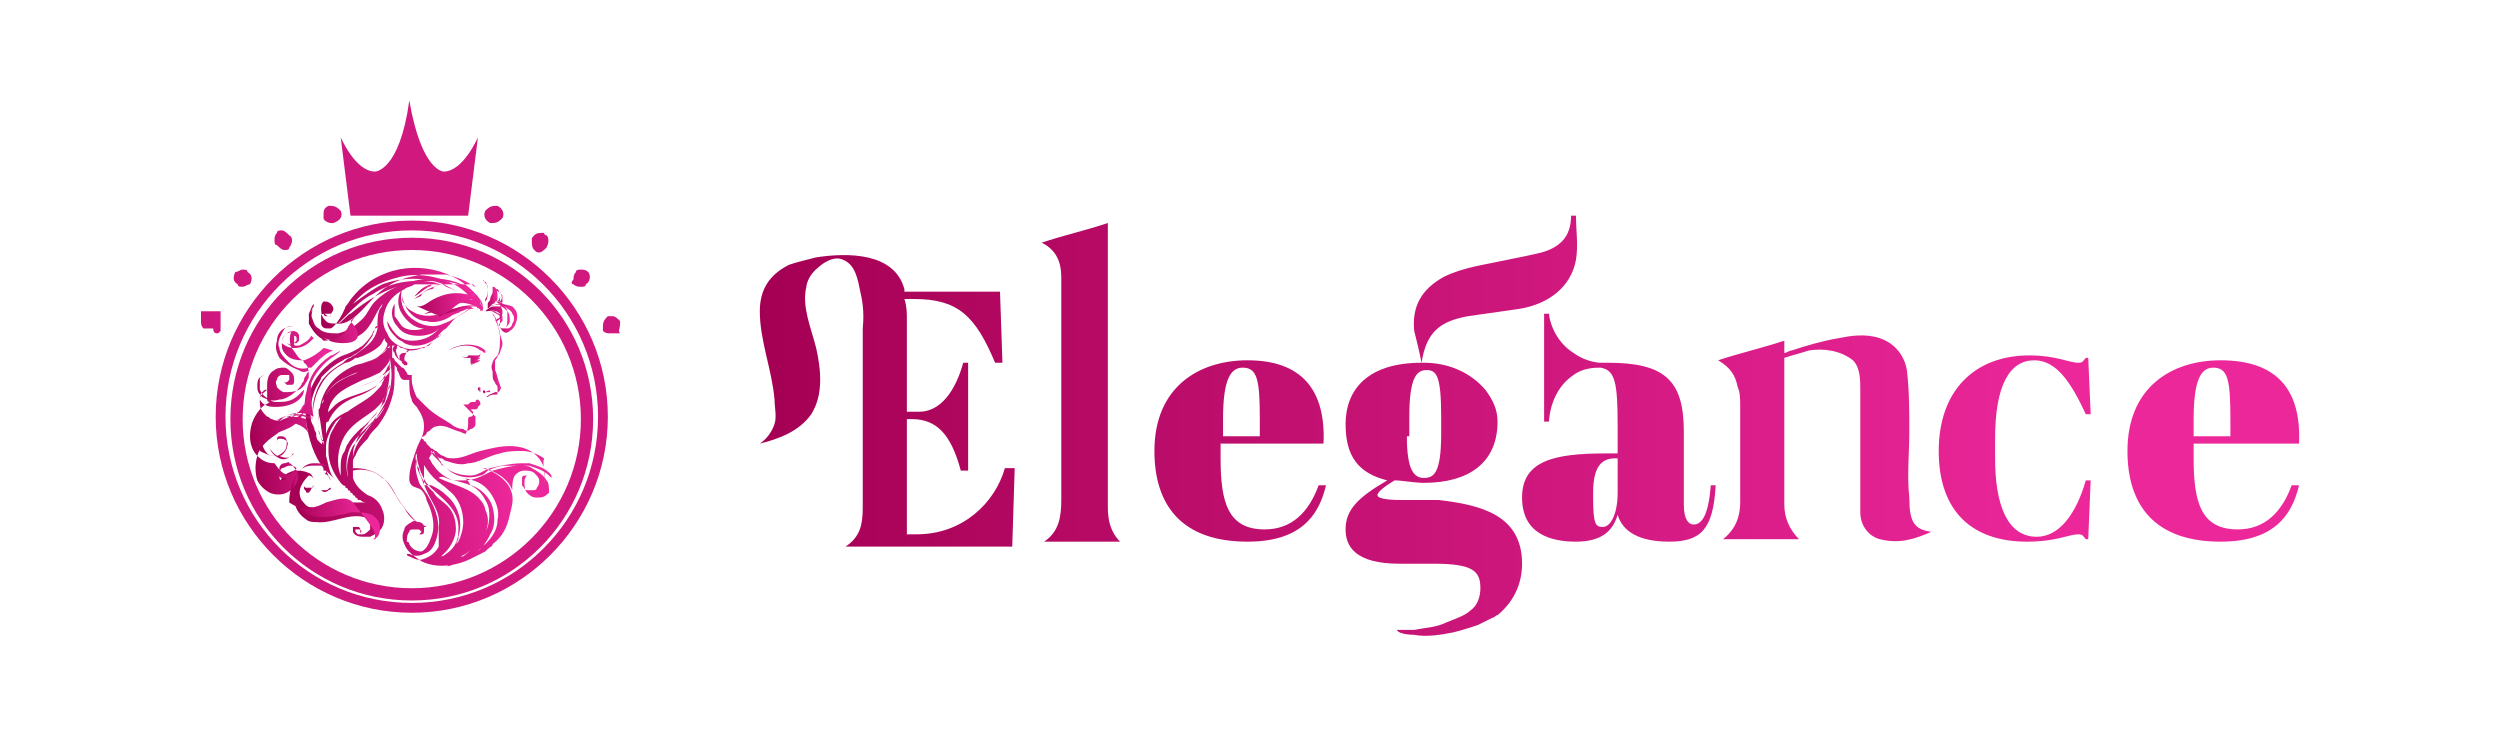 <svg xmlns="http://www.w3.org/2000/svg" xmlns:xlink="http://www.w3.org/1999/xlink" id="Layer_1" x="0px" y="0px" viewBox="0 0 102 30" style="enable-background:new 0 0 102 30;" xml:space="preserve"><style type="text/css">	.st0{fill:url(#SVGID_1_);}	.st1{fill:url(#SVGID_00000124141518027919330070000018387955288432212670_);}	.st2{fill:url(#SVGID_00000131349996206437230310000013650352601302309262_);}	.st3{fill:url(#SVGID_00000039102717750273644570000006437747946854309816_);}	.st4{fill:url(#SVGID_00000085233771057066658830000008248925336002680728_);}	.st5{fill:url(#SVGID_00000144319617359623218570000011333404462537287093_);}	.st6{fill:url(#SVGID_00000148636246738213265020000007011700863919611800_);}	.st7{fill:url(#SVGID_00000021090234596557815850000007803756174436228738_);}	.st8{fill:url(#SVGID_00000024685507680698311270000011533669066951896195_);}	.st9{fill:url(#SVGID_00000140700908256576250260000011146121586032652685_);}	.st10{fill:url(#SVGID_00000140701978578810310160000009067018739443280012_);}	.st11{fill:url(#SVGID_00000109026740867870267570000017649034680881872017_);}	.st12{fill:url(#SVGID_00000101093097013760408320000008199288527883466393_);}	.st13{fill:url(#SVGID_00000131357467709699051750000001040831073388014514_);}	.st14{fill:url(#SVGID_00000158721391450685052880000006183677407670487704_);}	.st15{fill:url(#SVGID_00000183229998773006280720000003129784374453674126_);}	.st16{fill:url(#SVGID_00000158708419579178456000000002050808266221462969_);}	.st17{fill:url(#SVGID_00000176022130187891855910000007629249710149715369_);}	.st18{fill:url(#SVGID_00000160884056254481158130000007796476418625875090_);}	.st19{fill:url(#SVGID_00000169550790249535600420000003924860710971645858_);}	.st20{fill:url(#SVGID_00000141431226146395703850000016667615666558689681_);}	.st21{fill:url(#SVGID_00000031182345518727192470000017502597131586742953_);}	.st22{fill:url(#SVGID_00000033355776269194053040000013272368911818949309_);}	.st23{fill:url(#SVGID_00000122711838957716830430000015312210774339460780_);}	.st24{fill:url(#SVGID_00000040545621852253119670000007365703382125990808_);}	.st25{fill:url(#SVGID_00000078740862153799300010000007558278965179146655_);}	.st26{fill:url(#SVGID_00000142862389382793296320000000732872618833640354_);}	.st27{fill:url(#SVGID_00000121969923502362287150000017281688749035632812_);}	.st28{fill:url(#SVGID_00000030480248701364027870000008952921206182139276_);}	.st29{fill:url(#SVGID_00000001645708816690962060000011092309359880568466_);}	.st30{fill:url(#SVGID_00000018217714026051294210000005928694078485865908_);}	.st31{fill:url(#SVGID_00000059285013223172594850000016107820422434569638_);}	.st32{fill:url(#SVGID_00000051364545592923789010000010732637577230372498_);}	.st33{fill:url(#SVGID_00000132077419721006940730000001904097645769313198_);}	.st34{fill:url(#SVGID_00000102513665117276466470000007615214424645134258_);}	.st35{fill:url(#SVGID_00000037677087617961378180000000336063466683242664_);}	.st36{fill:url(#SVGID_00000097474113570830721440000006884371430208179634_);}	.st37{fill:url(#SVGID_00000016035336605699781950000015685886504315452309_);}	.st38{fill:url(#SVGID_00000178913772603377943210000017574964989553829300_);}	.st39{fill:url(#SVGID_00000074444239263955787180000004679917710701246372_);}	.st40{fill:url(#SVGID_00000074412121165128026270000007559613484300872584_);}	.st41{fill:url(#SVGID_00000070092839948160702520000014397579303940197786_);}	.st42{fill:url(#SVGID_00000160909232826060299370000002282341858707587729_);}	.st43{fill:url(#SVGID_00000052075395825170221190000001526373147115083170_);}	.st44{fill:url(#SVGID_00000077289987025756633360000009750660276741481377_);}	.st45{fill:url(#SVGID_00000129923245430427353060000017317777540903500726_);}</style><g>	<g>		<linearGradient id="SVGID_1_" gradientUnits="userSpaceOnUse" x1="11.959" y1="12.278" x2="14.269" y2="12.278">			<stop offset="9.503970e-08" style="stop-color:#A40053"></stop>			<stop offset="0.854" style="stop-color:#EC279A"></stop>		</linearGradient>		<polygon class="st0" points="13.1,12.3 13.2,12.3 13.2,12.3   "></polygon>					<linearGradient id="SVGID_00000016035698009757866250000007602304024023605409_" gradientUnits="userSpaceOnUse" x1="12.235" y1="12.286" x2="14.008" y2="12.286">			<stop offset="9.503970e-08" style="stop-color:#A40053"></stop>			<stop offset="0.854" style="stop-color:#EC279A"></stop>		</linearGradient>		<path style="fill:url(#SVGID_00000016035698009757866250000007602304024023605409_);" d="M13.2,12.3   C13.1,12.3,13.1,12.3,13.2,12.3L13.2,12.3C13.2,12.3,13.2,12.3,13.2,12.3z"></path>					<linearGradient id="SVGID_00000060026832307028961240000003641574164453344414_" gradientUnits="userSpaceOnUse" x1="-1028.456" y1="6.47" x2="996.383" y2="6.47">			<stop offset="9.503970e-08" style="stop-color:#A40053"></stop>			<stop offset="0.854" style="stop-color:#EC279A"></stop>		</linearGradient>		<path style="fill:url(#SVGID_00000060026832307028961240000003641574164453344414_);" d="M19.1,8.8l0.4-3.2c0,0-0.6,1.4-1.4,1.4   c0,0-0.9,0-1.4-2.9c-0.4,2.9-1.4,2.9-1.4,2.9c-0.8,0-1.4-1.4-1.4-1.4l0.4,3.2H19.1z"></path>					<linearGradient id="SVGID_00000141422870002710596620000016848736515872321160_" gradientUnits="userSpaceOnUse" x1="-3063.379" y1="17.06" x2="2903.429" y2="17.06">			<stop offset="9.503970e-08" style="stop-color:#A40053"></stop>			<stop offset="0.854" style="stop-color:#EC279A"></stop>		</linearGradient>		<path style="fill:url(#SVGID_00000141422870002710596620000016848736515872321160_);" d="M16.8,9c-4.4,0-8,3.6-8,8   c0,4.4,3.6,8,8,8c4.4,0,8-3.6,8-8C24.8,12.6,21.2,9,16.8,9z M16.8,24.6c-4.2,0-7.6-3.4-7.6-7.6c0-4.2,3.4-7.6,7.6-7.6   c4.2,0,7.6,3.4,7.6,7.6C24.4,21.2,21,24.6,16.8,24.6z"></path>					<linearGradient id="SVGID_00000143574847231337345120000004625350678886124220_" gradientUnits="userSpaceOnUse" x1="-141.195" y1="13.237" x2="149.218" y2="13.237">			<stop offset="9.503970e-08" style="stop-color:#A40053"></stop>			<stop offset="0.854" style="stop-color:#EC279A"></stop>		</linearGradient>		<path style="fill:url(#SVGID_00000143574847231337345120000004625350678886124220_);" d="M8.9,13.6C8.9,13.6,8.9,13.6,8.9,13.6   C9,13.5,9,13.5,9,13.5c0,0,0,0,0-0.1c0,0,0,0,0-0.1c0,0,0,0,0-0.1c0,0,0-0.1,0-0.1c0,0,0-0.1,0-0.1c0,0,0-0.1,0-0.1c0,0,0,0,0-0.1   c0,0,0,0,0-0.1c0,0,0,0-0.1,0c0,0,0,0-0.1,0c0,0,0,0-0.1,0c-0.1,0-0.1,0-0.2,0c0,0-0.1,0-0.1,0c0,0,0,0-0.1,0c0,0,0,0-0.1,0   c0,0,0,0,0,0.1c0,0,0,0,0,0.1c0,0,0,0,0,0.1c0,0,0,0.1,0,0.1c0,0.1,0,0.2,0.1,0.3c0,0,0,0,0.1,0c0,0,0,0,0.1,0c0,0,0,0,0.1,0   c0,0,0.1,0,0.1,0C8.7,13.6,8.8,13.6,8.9,13.6C8.8,13.6,8.8,13.6,8.9,13.6z"></path>					<linearGradient id="SVGID_00000125569133301403623970000017962044104662230693_" gradientUnits="userSpaceOnUse" x1="-136.607" y1="8.742" x2="154.238" y2="8.742">			<stop offset="9.503970e-08" style="stop-color:#A40053"></stop>			<stop offset="0.854" style="stop-color:#EC279A"></stop>		</linearGradient>		<path style="fill:url(#SVGID_00000125569133301403623970000017962044104662230693_);" d="M13.5,9.1c0,0,0.1,0,0.1,0l0,0   C13.9,9,14,8.8,13.9,8.6c-0.1-0.1-0.2-0.2-0.4-0.2c0,0-0.1,0-0.1,0c0,0,0,0,0,0c-0.2,0.1-0.2,0.2-0.2,0.4c0,0,0,0.1,0,0.1   C13.2,9,13.4,9.1,13.5,9.1z"></path>					<linearGradient id="SVGID_00000075163944162822851120000003895372872032253080_" gradientUnits="userSpaceOnUse" x1="-126.377" y1="11.396" x2="164.356" y2="11.396">			<stop offset="9.503970e-08" style="stop-color:#A40053"></stop>			<stop offset="0.854" style="stop-color:#EC279A"></stop>		</linearGradient>		<path style="fill:url(#SVGID_00000075163944162822851120000003895372872032253080_);" d="M23.4,11.6   C23.4,11.7,23.4,11.7,23.4,11.6c0.1,0.1,0.2,0.1,0.3,0.1c0.1,0,0.2,0,0.2-0.1c0.2-0.1,0.2-0.4,0.1-0.5c0,0,0,0,0,0l0,0   c-0.1-0.1-0.2-0.1-0.3-0.1c-0.1,0-0.2,0-0.2,0.1c-0.1,0.1-0.1,0.2-0.1,0.3C23.3,11.5,23.3,11.6,23.4,11.6L23.4,11.6z"></path>					<linearGradient id="SVGID_00000057846914095516929770000012914282823479710124_" gradientUnits="userSpaceOnUse" x1="-130.076" y1="8.765" x2="160.874" y2="8.765">			<stop offset="9.503970e-08" style="stop-color:#A40053"></stop>			<stop offset="0.854" style="stop-color:#EC279A"></stop>		</linearGradient>		<path style="fill:url(#SVGID_00000057846914095516929770000012914282823479710124_);" d="M20,9.1L20,9.1c0.1,0,0.1,0,0.1,0   c0.2,0,0.3-0.1,0.4-0.2c0.1-0.2,0-0.4-0.2-0.5h0c0,0-0.1,0-0.1,0c-0.2,0-0.3,0.1-0.4,0.2C19.7,8.8,19.8,9,20,9.1z"></path>					<linearGradient id="SVGID_00000098207329667165885990000018357011783407149184_" gradientUnits="userSpaceOnUse" x1="-127.949" y1="9.855" x2="162.675" y2="9.855">			<stop offset="9.503970e-08" style="stop-color:#A40053"></stop>			<stop offset="0.854" style="stop-color:#EC279A"></stop>		</linearGradient>		<path style="fill:url(#SVGID_00000098207329667165885990000018357011783407149184_);" d="M21.8,10.2L21.8,10.2   c0.1,0.1,0.1,0.1,0.2,0.1c0.1,0,0.2-0.1,0.3-0.2c0.1-0.2,0.1-0.4,0-0.5c0,0,0,0,0,0c0,0-0.1,0-0.1-0.1c-0.2,0-0.3,0-0.4,0.1   c-0.1,0.1-0.1,0.1-0.1,0.2C21.7,10,21.7,10.1,21.8,10.2z"></path>					<linearGradient id="SVGID_00000114795524623299158010000013129318246473971881_" gradientUnits="userSpaceOnUse" x1="-138.616" y1="9.818" x2="152.312" y2="9.818">			<stop offset="9.503970e-08" style="stop-color:#A40053"></stop>			<stop offset="0.854" style="stop-color:#EC279A"></stop>		</linearGradient>		<path style="fill:url(#SVGID_00000114795524623299158010000013129318246473971881_);" d="M11.3,10c0.1,0.1,0.2,0.2,0.3,0.2   c0.1,0,0.2,0,0.2-0.1c0,0,0,0,0,0c0.1-0.1,0.2-0.4,0-0.5c-0.1-0.1-0.2-0.2-0.3-0.2c-0.1,0-0.2,0-0.2,0.1l0,0   c-0.1,0.1-0.1,0.2-0.1,0.3C11.2,9.9,11.2,10,11.3,10C11.2,10,11.2,10,11.3,10z"></path>					<linearGradient id="SVGID_00000091733782189149246450000017238217103039278267_" gradientUnits="userSpaceOnUse" x1="-140.023" y1="11.349" x2="150.458" y2="11.349">			<stop offset="9.503970e-08" style="stop-color:#A40053"></stop>			<stop offset="0.854" style="stop-color:#EC279A"></stop>		</linearGradient>		<path style="fill:url(#SVGID_00000091733782189149246450000017238217103039278267_);" d="M9.9,11.7c0.1,0,0.2-0.1,0.3-0.1l0,0   c0.1-0.2,0.1-0.4-0.1-0.5C10.1,11,10,11,9.9,11c-0.1,0-0.2,0.1-0.3,0.1l0,0c-0.1,0.2-0.1,0.4,0.1,0.5C9.7,11.7,9.8,11.7,9.9,11.7z   "></path>					<linearGradient id="SVGID_00000002350557039365501350000001959982140670850988_" gradientUnits="userSpaceOnUse" x1="-125.455" y1="13.296" x2="165.807" y2="13.296">			<stop offset="9.503970e-08" style="stop-color:#A40053"></stop>			<stop offset="0.854" style="stop-color:#EC279A"></stop>		</linearGradient>		<path style="fill:url(#SVGID_00000002350557039365501350000001959982140670850988_);" d="M25.3,13.2   C25.3,13.2,25.3,13.2,25.3,13.2C25.3,13.2,25.3,13.2,25.3,13.2C25.3,13.2,25.3,13.2,25.3,13.2C25.3,13.1,25.3,13.1,25.3,13.2   C25.3,13.1,25.3,13.1,25.3,13.2l0-0.1v0c-0.1-0.1-0.2-0.2-0.3-0.2c-0.1,0-0.1,0-0.2,0c-0.1,0.1-0.2,0.2-0.2,0.4c0,0,0,0.1,0,0.1   c0,0,0,0,0,0c0,0,0,0,0,0c0,0,0,0,0,0v0c0,0,0,0,0,0c0,0,0,0,0,0c0,0,0,0,0,0c0,0,0,0,0,0.1c0.1,0.1,0.2,0.1,0.3,0.1   c0,0,0.1,0,0.1,0c0,0,0,0,0.1,0c0,0,0,0,0.1,0c0,0,0,0,0.1,0C25.2,13.5,25.3,13.4,25.3,13.2C25.3,13.3,25.3,13.2,25.3,13.2z"></path>					<linearGradient id="SVGID_00000174596092589533587090000006903399559384506251_" gradientUnits="userSpaceOnUse" x1="-2810.874" y1="17.064" x2="2666.801" y2="17.064">			<stop offset="9.503970e-08" style="stop-color:#A40053"></stop>			<stop offset="0.854" style="stop-color:#EC279A"></stop>		</linearGradient>		<path style="fill:url(#SVGID_00000174596092589533587090000006903399559384506251_);" d="M16.8,9.7c-4.1,0-7.4,3.3-7.4,7.4   c0,4.1,3.3,7.4,7.4,7.4c4.1,0,7.4-3.3,7.4-7.4C24.2,13,20.9,9.7,16.8,9.7z M16.8,24c-3.8,0-6.9-3.1-6.9-6.9c0-3.8,3.1-6.9,6.9-6.9   c3.8,0,6.9,3.1,6.9,6.9C23.7,20.9,20.6,24,16.8,24z"></path>					<linearGradient id="SVGID_00000090289865914390813620000005632532260340364210_" gradientUnits="userSpaceOnUse" x1="1.217" y1="8.998" x2="30.67" y2="8.998">			<stop offset="9.503970e-08" style="stop-color:#A40053"></stop>			<stop offset="0.854" style="stop-color:#EC279A"></stop>		</linearGradient>		<path style="fill:url(#SVGID_00000090289865914390813620000005632532260340364210_);" d="M16.5,9L16.5,9L16.5,9   C16.4,9,16.4,9,16.5,9z"></path>					<linearGradient id="SVGID_00000114055608169104143210000001652901508695478443_" gradientUnits="userSpaceOnUse" x1="-11.851" y1="9.039" x2="44.985" y2="9.039">			<stop offset="9.503970e-08" style="stop-color:#A40053"></stop>			<stop offset="0.854" style="stop-color:#EC279A"></stop>		</linearGradient>		<path style="fill:url(#SVGID_00000114055608169104143210000001652901508695478443_);" d="M17.6,9C17.6,9,17.6,9,17.6,9l-0.2,0   C17.5,9,17.5,9,17.6,9z"></path>	</g>	<g>		<g>							<linearGradient id="SVGID_00000040542043901590575340000004645119431992144516_" gradientUnits="userSpaceOnUse" x1="19.51" y1="15.871" x2="19.573" y2="15.871">				<stop offset="9.503970e-08" style="stop-color:#A40053"></stop>				<stop offset="0.854" style="stop-color:#EC279A"></stop>			</linearGradient>			<path style="fill:url(#SVGID_00000040542043901590575340000004645119431992144516_);" d="M19.6,15.8L19.6,15.8    C19.6,15.8,19.6,15.8,19.6,15.8c0,0.1,0,0.2,0,0.2c0,0,0,0,0,0c0,0-0.1-0.1-0.1-0.1C19.5,15.8,19.5,15.8,19.6,15.8z"></path>							<linearGradient id="SVGID_00000182513809158315567770000015111265725336525955_" gradientUnits="userSpaceOnUse" x1="18.388" y1="14.159" x2="19.866" y2="14.159">				<stop offset="9.503970e-08" style="stop-color:#A40053"></stop>				<stop offset="0.854" style="stop-color:#EC279A"></stop>			</linearGradient>			<path style="fill:url(#SVGID_00000182513809158315567770000015111265725336525955_);" d="M19.6,14.3c-0.1-0.1-0.3-0.2-0.6-0.2    c-0.3,0-0.5,0.1-0.7,0.2l0,0l0,0c0,0,0,0,0,0l0,0l0,0c0.3-0.2,0.7-0.3,1.1-0.2c0.1,0,0.3,0.1,0.4,0.2c0,0,0,0.1,0,0.1    c0,0,0,0,0,0c0,0,0,0,0,0C19.7,14.4,19.7,14.3,19.6,14.3z"></path>		</g>					<linearGradient id="SVGID_00000129206531409970902190000006182581446298899842_" gradientUnits="userSpaceOnUse" x1="18.766" y1="14.666" x2="19.822" y2="14.666">			<stop offset="9.503970e-08" style="stop-color:#A40053"></stop>			<stop offset="0.854" style="stop-color:#EC279A"></stop>		</linearGradient>		<path style="fill:url(#SVGID_00000129206531409970902190000006182581446298899842_);" d="M18.8,14.5c0.1,0.1,0.2,0.1,0.2,0.1l0,0   l0.1,0l0,0l0,0l0,0l0.1,0l0,0l0,0l0,0l0,0.1l0,0l0,0l0,0.1l0,0l0,0c0,0,0,0,0,0.1c0,0,0-0.1,0-0.1s0.1,0.1,0.1,0.1   c-0.1,0-0.1-0.1-0.1-0.1s0.1,0.1,0.2,0c-0.1,0-0.1,0-0.1,0s0.1,0,0.2,0c-0.1,0-0.1,0-0.1,0s0.1,0,0.2-0.1c-0.1,0-0.2,0-0.2,0   s0.1,0,0.2-0.1c-0.1,0-0.1,0-0.1,0s0.1,0,0.1-0.2c0,0,0,0.1-0.1,0.1c-0.1,0-0.2,0-0.2,0c-0.1,0-0.1,0-0.2,0   C19.1,14.6,18.9,14.6,18.8,14.5z"></path>		<g>							<linearGradient id="SVGID_00000168836855616238351360000003324961144299853974_" gradientUnits="userSpaceOnUse" x1="11.617" y1="18.611" x2="11.73" y2="18.597">				<stop offset="9.503970e-08" style="stop-color:#A40053"></stop>				<stop offset="0.854" style="stop-color:#EC279A"></stop>			</linearGradient>			<path style="fill:url(#SVGID_00000168836855616238351360000003324961144299853974_);" d="M11.6,18.6    C11.6,18.6,11.6,18.6,11.6,18.6C11.7,18.7,11.7,18.7,11.6,18.6c0.1,0,0.1,0,0.1,0C11.7,18.6,11.7,18.6,11.6,18.6    C11.7,18.5,11.7,18.5,11.6,18.6C11.6,18.6,11.6,18.6,11.6,18.6C11.6,18.6,11.6,18.6,11.6,18.6z"></path>							<linearGradient id="SVGID_00000071534216252298482780000001409928554816567957_" gradientUnits="userSpaceOnUse" x1="13.014" y1="12.424" x2="13.02" y2="12.423">				<stop offset="9.503970e-08" style="stop-color:#A40053"></stop>				<stop offset="0.854" style="stop-color:#EC279A"></stop>			</linearGradient>			<polygon style="fill:url(#SVGID_00000071534216252298482780000001409928554816567957_);" points="13,12.4 13,12.4 13,12.4    "></polygon>							<linearGradient id="SVGID_00000076572225865572216290000009144358320881991593_" gradientUnits="userSpaceOnUse" x1="13.013" y1="12.432" x2="13.018" y2="12.431">				<stop offset="9.503970e-08" style="stop-color:#A40053"></stop>				<stop offset="0.854" style="stop-color:#EC279A"></stop>			</linearGradient>			<path style="fill:url(#SVGID_00000076572225865572216290000009144358320881991593_);" d="M13,12.4C13,12.4,13,12.4,13,12.4    L13,12.4C13,12.4,13,12.4,13,12.4z"></path>							<linearGradient id="SVGID_00000160876753524888462100000003674321399567782828_" gradientUnits="userSpaceOnUse" x1="16.831" y1="11.922" x2="17.555" y2="11.83">				<stop offset="9.503970e-08" style="stop-color:#A40053"></stop>				<stop offset="0.854" style="stop-color:#EC279A"></stop>			</linearGradient>			<path style="fill:url(#SVGID_00000160876753524888462100000003674321399567782828_);" d="M16.9,12.1L16.9,12.1L16.9,12.1    c0.2-0.1,0.4-0.3,0.6-0.4c0,0,0.1,0,0.1-0.1l0,0C17.2,11.7,17.1,11.9,16.9,12.1z"></path>							<linearGradient id="SVGID_00000121980115181444764950000010432125843516343707_" gradientUnits="userSpaceOnUse" x1="20.396" y1="12.162" x2="20.528" y2="12.145">				<stop offset="9.503970e-08" style="stop-color:#A40053"></stop>				<stop offset="0.854" style="stop-color:#EC279A"></stop>			</linearGradient>			<path style="fill:url(#SVGID_00000121980115181444764950000010432125843516343707_);" d="M20.4,12.3    C20.4,12.3,20.4,12.3,20.4,12.3C20.5,12.3,20.5,12.3,20.4,12.3c0.1,0.1,0.1,0,0.1,0c0-0.1,0-0.1,0-0.2c0-0.1-0.1-0.1-0.1-0.2    C20.5,12.1,20.5,12.2,20.4,12.3z"></path>							<linearGradient id="SVGID_00000160182539663128016940000007493669959241037234_" gradientUnits="userSpaceOnUse" x1="19.699" y1="15.992" x2="20.026" y2="15.951">				<stop offset="9.503970e-08" style="stop-color:#A40053"></stop>				<stop offset="0.854" style="stop-color:#EC279A"></stop>			</linearGradient>			<path style="fill:url(#SVGID_00000160182539663128016940000007493669959241037234_);" d="M19.8,16c0.1,0,0.1,0,0.2,0c0,0,0,0,0,0    C20,15.9,20,15.9,19.8,16C19.9,15.9,19.9,15.9,19.8,16c0-0.1-0.1-0.1-0.1,0c0,0,0,0,0,0c0,0,0,0,0,0C19.7,16,19.8,16.1,19.8,16    C19.8,16,19.8,16,19.8,16C19.8,16,19.8,16,19.8,16z"></path>							<linearGradient id="SVGID_00000148628851590713997370000002151293349851103155_" gradientUnits="userSpaceOnUse" x1="20.245" y1="12.068" x2="20.419" y2="12.046">				<stop offset="9.503970e-08" style="stop-color:#A40053"></stop>				<stop offset="0.854" style="stop-color:#EC279A"></stop>			</linearGradient>			<path style="fill:url(#SVGID_00000148628851590713997370000002151293349851103155_);" d="M20.4,12c0,0.1,0,0.2-0.1,0.3l0.1,0l0,0    c0,0,0-0.1,0-0.2c0-0.1,0-0.2-0.1-0.3c0,0,0,0-0.1,0C20.3,11.9,20.4,11.9,20.4,12z"></path>							<linearGradient id="SVGID_00000065040616612127679790000004243131645892382883_" gradientUnits="userSpaceOnUse" x1="11.712" y1="18.105" x2="21.925" y2="16.809">				<stop offset="9.503970e-08" style="stop-color:#A40053"></stop>				<stop offset="0.854" style="stop-color:#EC279A"></stop>			</linearGradient>			<path style="fill:url(#SVGID_00000065040616612127679790000004243131645892382883_);" d="M22.2,19.7c0.1-0.4,0-0.8-0.3-1.1    c-0.3-0.3-0.7-0.4-1.1-0.4c-0.4,0-0.8,0.1-1.2,0.2c-0.4,0.1-0.7,0.3-1.1,0.3c-0.1,0-0.3,0-0.4-0.1c-0.1,0-0.2-0.1-0.3-0.2    c-0.1,0-0.1-0.1-0.2-0.1c0,0,0,0-0.1-0.1c0,0,0,0-0.1-0.1c0,0,0,0,0,0c0,0,0-0.1-0.1-0.1c0,0,0-0.1-0.1-0.1c0,0,0,0,0,0    c0,0,0,0,0,0c0,0,0,0,0,0c0,0,0,0,0,0c0,0,0-0.1,0.1-0.1c0,0,0.1-0.1,0.1-0.1c0,0,0-0.1,0.1-0.1c0,0,0,0,0,0    c0.1-0.1,0.2-0.2,0.3-0.2c0.3-0.1,0.6,0.1,0.9,0.2c0.1,0,0.2,0.1,0.3,0.1c0,0,0,0,0,0c0,0,0,0,0,0c0,0,0,0,0,0c0,0,0,0,0,0    c0,0,0,0,0,0c0,0,0,0,0,0c0,0,0,0,0,0c0,0,0,0,0,0c0,0,0,0,0,0c0,0,0,0,0,0c0,0,0,0,0,0c0,0,0,0,0,0c0,0,0,0,0,0c0,0,0,0,0,0    c0,0,0,0,0,0c0,0,0,0,0,0c0.1-0.2,0.1-0.3,0.1-0.5c0,0,0,0,0-0.1c0,0,0-0.1,0.1-0.1c0,0,0,0,0,0c0,0,0,0,0,0c0,0,0,0,0,0    c0,0,0.1,0,0.1-0.1c0,0,0-0.1,0-0.1c0,0,0,0,0,0c0,0,0,0,0,0c0,0,0,0,0,0c0,0-0.1-0.1-0.1-0.1c0,0,0.1,0,0.2,0c0,0,0.1,0,0.1-0.1    c0,0,0,0,0.1-0.1c0-0.1,0-0.1-0.1-0.2c0,0,0,0,0,0c0,0,0,0,0,0c0,0-0.1,0-0.1,0.1c0,0-0.1,0-0.1,0c-0.1,0-0.1,0-0.2,0.1    c0,0-0.1,0-0.1,0c0,0-0.1,0-0.1,0c0,0,0.1,0.1,0.1,0.1c0,0,0,0,0,0c0,0,0,0,0,0c0,0,0.1,0.1,0.1,0.1c0,0,0.1,0.1,0.1,0.1    c0.1,0.1,0.1,0.1,0.2,0.2c0,0,0,0,0,0c0,0,0,0,0,0c0,0,0,0,0,0c0,0,0,0,0,0c0,0,0,0,0,0.1c0,0.1,0,0.2,0,0.2    c0,0.1-0.1,0.2-0.2,0.2c-0.1,0.1-0.2,0.1-0.3,0c-0.2,0-0.4-0.1-0.5-0.2c-0.3-0.2-0.7-0.4-1-0.7c-0.1-0.1-0.2-0.2-0.3-0.3    c0,0-0.1-0.1-0.1-0.1c-0.1-0.2-0.2-0.5-0.2-0.7c0-0.1,0-0.1,0-0.2c0,0,0,0,0,0c0,0,0,0,0,0c0,0,0,0-0.1,0c0,0,0,0,0,0    c0,0,0,0,0,0c0,0,0,0,0,0c0,0,0,0,0,0c0,0,0,0,0,0c0,0,0,0,0,0c0,0,0,0,0,0c0,0,0,0,0,0c0,0-0.1,0-0.1-0.1    c-0.1-0.1-0.1-0.2-0.2-0.2c-0.1-0.1-0.2-0.2-0.3-0.3c0,0,0-0.1-0.1-0.1c0,0,0-0.1,0-0.1c0-0.1,0-0.3,0-0.4c0,0,0,0,0.1,0    c-0.1,0.1-0.1,0.2,0,0.3c0,0.1,0.1,0.2,0.2,0.3c-0.1-0.2-0.2-0.4-0.1-0.5c0,0,0,0,0-0.1c0.1,0,0.1,0.1,0.2,0.1c0,0,0,0,0,0    c0,0,0,0,0,0c0.1,0,0.2,0.1,0.3,0.1c0,0,0,0,0,0l0,0c0,0-0.1,0.1-0.2,0.1c-0.1,0-0.1,0-0.2,0.1c0,0,0,0.1,0,0.1c0,0,0,0.1,0,0.1    c0,0,0,0,0,0c0,0,0,0,0,0c0,0,0,0,0,0c0,0,0.1,0,0.1,0.1c0,0,0.1,0.1,0.1,0.1c0,0,0,0,0,0c0,0,0,0,0,0c0,0,0,0,0.1,0    c0.1-0.1-0.1-0.2-0.1-0.2c0,0,0-0.1,0-0.1c0-0.1,0.1-0.2,0.1-0.3l0,0c0,0,0,0,0,0c0.2,0,0.4,0,0.6-0.1l0.1,0l0,0    c0.1-0.1,0.3-0.2,0.4-0.3c0.2-0.2,0.3-0.4,0.5-0.5c0.2-0.2,0.3-0.4,0.5-0.5c0.2-0.1,0.3-0.2,0.5-0.3c0.1,0,0.1,0,0.2,0    c0,0,0.1,0,0.1,0c0,0,0.1,0,0.1,0c0,0,0,0,0,0c0,0,0,0,0,0c0,0-0.1,0-0.1,0c0,0-0.1,0-0.1,0c-0.1,0-0.1,0-0.2-0.1    c-0.2,0-0.4,0-0.6,0.1c0,0,0,0-0.1,0c-0.5,0.2-0.9,0.4-1.5,0.2c-0.2-0.1-0.4-0.2-0.5-0.4c-0.1-0.1-0.1-0.2-0.1-0.4c0,0,0,0,0,0    c0,0.2,0.1,0.4,0.2,0.6c0.2,0.3,0.5,0.5,0.8,0.5c0.3,0.1,0.7,0,1-0.2c0.1-0.1,0.3-0.1,0.4-0.2c0.1,0,0.2-0.1,0.3-0.1    c0,0,0.1,0,0.1,0c-0.1,0-0.2,0.1-0.2,0.1c-0.3,0.2-0.6,0.4-0.9,0.5c-0.4,0.2-0.9,0.1-1.3-0.2c-0.4-0.3-0.5-0.8-0.4-1.2    c-0.2,0.3-0.2,0.7,0,1s0.5,0.6,0.9,0.6c-0.3,0.1-0.7,0.1-0.9-0.1c-0.1-0.1-0.2-0.3-0.3-0.4c0-0.2,0-0.3,0-0.5    c-0.2,0.3-0.1,0.7,0.1,0.9c0.2,0.3,0.5,0.4,0.9,0.4c0.3,0,0.7-0.1,0.9-0.4c-0.3,0.4-0.7,0.6-1.2,0.6c-0.4,0-0.7-0.2-1-0.8    c0,0.3,0.2,0.5,0.4,0.7c0.1,0.1,0.2,0.1,0.3,0.2c0.4,0.2,0.9,0.1,1.3-0.2c0.1,0,0.2-0.2,0.2-0.2c0,0,0,0.1-0.1,0.1    c0,0-0.1,0.1-0.1,0.1c0,0-0.1,0.1-0.1,0.1c0,0-0.1,0.1-0.1,0.1c0,0-0.1,0.1-0.1,0.1c-0.3,0.1-0.7,0.2-1,0.1    c-0.3-0.1-0.6-0.3-0.7-0.6c-0.2-0.3-0.2-0.6-0.1-0.9c0.1-0.4,0.4-0.7,0.8-0.9c0.1-0.1,0.3-0.1,0.4-0.2c0.6-0.2,1.2-0.2,1.8,0    c0.3,0.1,0.5,0.2,0.7,0.5c0.1,0.1,0.1,0.1,0.2,0.2c0,0,0,0.1,0.1,0.2l0,0c0-0.2-0.2-0.4-0.4-0.6c-0.6-0.5-1.4-0.6-2.1-0.5    c-0.7,0.1-1.4,0.4-1.9,0.9c-0.2,0.2-0.3,0.5-0.5,0.7c-0.3,0.3-0.6,0.5-1,0.6c-0.3,0-0.6,0-0.8-0.2c-0.2-0.1-0.2-0.3-0.3-0.5    c0-0.1,0-0.3,0.1-0.4c0,0,0-0.1,0-0.1l0,0c0,0,0,0,0,0c-0.1,0.1-0.1,0.2-0.2,0.4c0,0,0,0.1,0,0.1c0,0.2,0.1,0.4,0.2,0.6    c0.3,0.3,0.6,0.4,1,0.4c0.4,0,0.8-0.1,1.1-0.4c0.3-0.3,0.4-0.7,0.7-1.1c0,0,0,0,0,0c0,0.1-0.1,0.2-0.1,0.2    c-0.1,0.2-0.1,0.5-0.1,0.7c0,0,0,0.1,0,0.1c0,0,0,0,0,0c-0.1,0.5-0.4,0.7-0.8,1c-0.1,0.1-0.2,0.1-0.3,0.2c-0.1,0-0.2,0.1-0.3,0.2    c-0.5,0.3-0.9,0.6-1.1,1.2c-0.2,0.5-0.2,1.2,0,1.7c0-0.1-0.1-0.2-0.1-0.3c-0.1-0.6,0-1.2,0.3-1.7c0.2-0.4,0.6-0.7,1-0.9    c0.1,0,0.3-0.1,0.4-0.2c0,0,0,0,0.1,0c0.3-0.1,0.7-0.3,0.9-0.5c0.1-0.1,0.1-0.2,0.2-0.3l0,0l0,0c0,0,0,0,0,0c0,0.1,0,0.1,0.1,0.2    c0,0,0,0,0,0.1c-0.2,0.4-0.5,0.6-1,0.7c0.3,0,0.7-0.2,0.9-0.5c0.1-0.1,0.1-0.1,0.2-0.2l0,0l0,0l0,0c0,0.1,0,0.1-0.1,0.1    c-0.1,0.2-0.3,0.3-0.4,0.4c-0.3,0.2-0.6,0.2-0.9,0.3c-0.7,0.3-1.2,0.8-1.4,1.5c-0.1,0.4-0.1,0.7-0.1,1.1c0,0.1,0,0.2,0.1,0.3    c0,0.1,0,0.1,0.1,0.2c0,0,0,0.1,0,0.1c0,0,0,0.1,0,0.1c0,0-0.1-0.1-0.1-0.1c0,0-0.1-0.1-0.1-0.1c-0.1-0.1-0.1-0.2-0.1-0.3    c-0.1-0.2-0.1-0.3-0.2-0.5c-0.1-0.4,0-1,0.2-1.4c0.1-0.2,0.2-0.3,0.2-0.4c0.3-0.3,0.5-0.5,0.9-0.7c0.1-0.1,0.3-0.1,0.4-0.2    c0.4-0.2,0.6-0.5,0.8-0.8c0-0.1,0.1-0.2,0.1-0.3c0,0,0-0.1,0.1-0.1c0,0,0.1-0.3,0.1-0.3c-0.1,0.1-0.1,0.2-0.1,0.3    c0,0,0,0.1-0.1,0.1l0,0c0,0.1-0.1,0.1-0.1,0.2c-0.1,0.2-0.3,0.4-0.4,0.5c-0.3,0.2-0.5,0.3-0.8,0.4c-0.3,0.1-0.8,0.5-1,0.8    c-0.4,0.5-0.6,1.4-0.5,2c0.1,0.6,0.3,1.3,0.7,1.8c0.1,0.1,0.1,0.1,0.2,0.2c0,0,0.1,0.1,0.1,0.1c0,0,0.1,0.1,0.1,0.1    c-0.2-0.3-0.2-0.6-0.3-0.9c0-0.1,0-0.3,0-0.4c0-0.3,0.2-0.7,0.4-1c0.3-0.3,0.7-0.4,1-0.6l0,0c-0.1,0-0.2,0.1-0.3,0.1    c-0.5,0.2-0.9,0.4-1.1,1c-0.2,0.3-0.2,0.6-0.2,0.9c0,0.2,0.1,0.4,0.1,0.6c0,0.1,0.1,0.1,0.1,0.2l0,0c0,0,0,0,0,0c0,0,0,0,0-0.1    s0,0,0-0.1s0,0,0-0.1c0,0,0,0,0-0.1c0,0,0,0,0-0.1c0,0,0-0.1,0-0.1c0,0,0-0.1,0-0.1c0,0,0-0.1,0-0.1c0,0,0-0.1,0-0.1    c0,0,0-0.1,0-0.1c0,0,0-0.1,0-0.1c0,0,0-0.1,0-0.1c0,0,0-0.1,0-0.1c0,0,0-0.1,0-0.1c0,0,0-0.1,0-0.1s0-0.1,0-0.1    c0-0.1,0-0.1,0-0.2c0-0.1,0-0.1,0-0.2c0-0.1,0-0.1,0-0.1c0,0,0-0.1,0.1-0.1c0.2-0.5,0.6-0.8,1.1-1c0.3-0.1,0.5-0.2,0.8-0.4    c0.2-0.2,0.4-0.4,0.5-0.7c0-0.1,0-0.1,0-0.2l0,0c0,0.1-0.1,0.6-0.2,0.7c0,0.1-0.1,0.2-0.2,0.3c-0.1,0.1-0.1,0.1-0.2,0.2    c-0.6,0.5-1.2,0.6-1.6,1.4c-0.2,0.3-0.2,0.6-0.2,0.9c0,0.5,0.2,0.9,0.5,1.3c0,0,0.1,0.1,0.1,0.1c0,0,0.1,0,0.1,0.1    c0,0,0.1,0,0.1,0.1c0,0,0.1,0,0.1,0.1c0,0,0.1,0,0.1,0.1c0,0,0.1,0,0.1,0.1c0,0,0.1,0,0.1,0.1c0,0,0.1,0,0.1,0    c0.1,0.1,0.2,0.1,0.3,0.1c0,0-0.1,0-0.1,0c-0.1,0-0.1,0-0.2,0c-0.1,0-0.2,0-0.4,0c0,0,0,0,0,0c-0.2,0-0.5,0.1-0.7,0.2    c-0.3,0.1-0.6,0.1-0.9,0c-0.2,0-0.3-0.2-0.4-0.3c-0.1-0.2-0.1-0.4,0-0.6c0.1-0.2,0.2-0.3,0.3-0.4c0,0,0,0,0,0c0,0,0,0,0,0    c0,0,0,0,0,0c0,0,0,0,0,0c0,0,0,0,0,0c0,0,0,0,0,0c0,0,0,0,0,0c0,0,0,0,0,0c0,0,0,0,0,0c0,0,0,0,0,0c0,0,0,0,0,0c0,0,0,0,0,0    c0,0,0,0,0,0c0,0,0,0,0,0c0,0,0,0,0,0c0,0,0,0,0,0c0.1,0,0.2,0.1,0.2,0.2c0,0.1,0,0.1,0,0.2c0,0.1-0.1,0.1-0.1,0.1    c0,0-0.1,0-0.2,0c-0.1,0-0.1-0.1-0.1-0.1c0,0,0,0,0,0.1c0,0.1,0.1,0.1,0.1,0.2c0,0,0,0,0,0c0,0,0,0,0.1,0c0,0,0,0,0,0    c0,0,0,0,0,0c0,0,0,0,0,0c0,0,0,0,0,0c0,0,0,0,0,0c0,0,0,0,0,0c0,0,0,0,0,0c0,0,0,0,0,0c0,0,0,0,0,0c0,0,0,0,0,0c0,0,0,0,0,0    c0,0,0,0,0,0c0,0,0,0,0,0c0,0,0,0,0,0s0,0,0,0c0,0,0,0,0,0c0.1-0.1,0.1-0.2,0.2-0.3c0-0.1,0-0.1,0-0.2c0-0.1-0.1-0.3-0.2-0.3    c-0.2-0.1-0.4-0.1-0.6-0.1c-0.3,0.1-0.5,0.2-0.6,0.5c0,0,0,0,0,0C12,19.9,12,20.2,12,20.5c0.1,0.3,0.2,0.5,0.5,0.7    c0.1,0.1,0.3,0.1,0.4,0.1c0.7,0.1,1.5-0.5,2.2-0.1c0,0,0,0,0,0c0,0,0,0,0,0c0,0,0,0,0,0c0,0,0,0,0,0c0,0,0,0,0,0c0,0,0,0,0,0    c0,0,0,0,0,0c0,0,0,0,0,0c0,0,0,0,0,0c0,0,0,0,0,0c0,0,0,0,0,0s0,0,0,0c0,0,0,0,0,0c0,0,0,0,0,0c0,0,0,0,0,0c0,0,0,0,0,0    c0,0.1,0,0.3,0,0.4c-0.1,0.1-0.2,0.2-0.3,0.2l0,0c-0.1,0-0.2,0-0.2,0c0,0-0.1-0.1-0.1-0.1c0,0,0-0.1,0-0.1c0,0,0.1,0,0.1,0    c0,0,0.1,0,0.1,0c0,0,0,0.1,0,0.1c0,0,0,0.1,0,0.1c0-0.1,0.1-0.1,0-0.2c0,0,0-0.1-0.1-0.1c-0.1,0-0.1,0-0.2,0c0,0,0,0,0,0    c0,0,0,0,0,0s0,0,0,0c0,0,0,0,0,0c0,0,0,0,0,0c0,0,0,0,0,0c0,0,0,0,0,0c0,0,0,0,0,0c0,0.1,0,0.2,0,0.2c0.1,0.2,0.3,0.2,0.5,0.2    c0.1,0,0.2,0,0.2,0c0.2-0.1,0.4-0.2,0.5-0.4c0.1-0.2,0.1-0.5,0-0.7c-0.1-0.3-0.3-0.5-0.6-0.6c-0.3-0.2-0.5-0.4-0.6-0.7    c0,0,0-0.1,0-0.1c0,0,0-0.1,0-0.1c0,0,0-0.1,0-0.1c0,0,0-0.1,0-0.1c0,0,0-0.1,0-0.1c0,0,0-0.1,0-0.1c0,0,0-0.1,0-0.1    c0,0,0-0.1,0-0.1c0-0.2,0-0.4,0.1-0.6c0.1-0.3,0.3-0.6,0.5-0.8c0.1-0.2,0.3-0.3,0.4-0.5c0.1-0.1,0.2-0.3,0.2-0.4c0,0,0,0,0,0    c0-0.1,0.1-0.2,0.1-0.2c0.2-0.5,0.2-0.9,0.2-1.4c0-0.1,0-0.2,0-0.3l0,0c0,0,0,0.1,0,0.1c0.2,1,0,1.7-0.6,2.5    c-0.4,0.6-1,1.1-0.9,1.9c0,0.1,0,0.2,0,0.3c0,0,0,0.1,0,0.1c0-0.1,0-0.1,0-0.2c0,0,0-0.1,0-0.1c0.2,0,0.4,0,0.7,0.1    c0.6,0.2,0.8,0.6,1.1,1.1c0.1,0.2,0.3,0.4,0.4,0.6c0.2,0.3,0.4,0.4,0.7,0.6c0,0,0.1,0,0.1,0l0,0l0,0c-0.1-0.1-0.3-0.1-0.4-0.2    c-0.3-0.3-0.7-0.8-0.9-1.2c-0.1-0.2-0.3-0.5-0.5-0.6c-0.3-0.3-0.8-0.4-1.2-0.3l0,0c0-0.1,0-0.2,0-0.3c0-0.1,0-0.2,0.1-0.3    c0.1-0.3,0.3-0.5,0.5-0.7c0.1-0.2,0.2-0.3,0.4-0.5c0.3-0.4,0.5-0.8,0.6-1.2c0.1-0.3,0.1-0.7,0.1-1c0-0.1,0-0.2,0-0.3c0,0,0,0,0,0    c0.1,0.1,0.1,0.1,0.1,0.2c0.1,0.1,0.1,0.4,0.3,0.4c0.1,0,0.1,0,0.2,0c0,0.3,0,0.6,0.1,0.8c0,0.1,0.1,0.2,0.2,0.3    c0.2,0.3,0.3,0.5,0.3,0.8c0,0.4-0.2,0.6-0.3,0.9c-0.1,0.3-0.3,0.8-0.3,1.2c0,0.1,0,0.2,0.1,0.3c0.1,0.1,0.3,0.1,0.4,0.2    c0.1,0.1,0.2,0.3,0.2,0.4c0.2,0.4,0.4,1,0.2,1.5c-0.1,0.3-0.2,0.5-0.4,0.6c0,0,0,0,0,0s0,0,0,0c0,0,0,0,0,0s0,0,0,0c0,0,0,0,0,0    c0,0,0,0,0,0c0,0,0,0,0,0c0,0,0,0,0,0c0,0,0,0,0,0c0,0,0,0,0,0c0,0,0,0,0,0c0,0,0,0,0,0c0,0,0,0,0,0c-0.2,0-0.4-0.1-0.5-0.3    c0,0,0-0.1-0.1-0.1c0-0.1,0-0.3,0.1-0.4c0-0.1,0.1-0.1,0.2-0.1c0.1,0,0.1,0,0.2,0c0,0,0.1,0.1,0.1,0.1c0,0,0,0,0,0c0,0,0,0,0,0    c0,0,0,0,0,0c0,0,0,0,0,0c0,0,0,0,0,0c0,0,0,0,0,0c0,0,0,0,0,0c0,0,0,0,0,0c0,0-0.1,0.1-0.1,0.1c0,0,0,0-0.1,0c0,0,0,0,0,0    c0.1,0,0.1,0,0.2,0c0.1,0,0.1-0.1,0.1-0.1c0-0.1,0-0.2,0-0.2c0-0.1-0.1-0.2-0.2-0.2c-0.1,0-0.2-0.1-0.3,0    c-0.2,0.1-0.3,0.2-0.3,0.3c-0.1,0.2-0.1,0.4,0,0.6c0.1,0.3,0.4,0.5,0.7,0.7c0.6,0.3,1.4,0.2,2-0.1c0.2-0.1,0.4-0.2,0.6-0.3    c0,0,0.1-0.1,0.1-0.1c0.1-0.1,0.2-0.1,0.2-0.2c0.4-0.3,0.6-0.7,0.7-1.2c0.1-0.4,0.2-0.7,0-1.1c-0.2-0.4-0.7-0.7-1.1-0.8l0,0    l0.1,0c0.5,0.2,0.9,0.4,1.1,0.9c0-0.2,0-0.4,0.1-0.6c0.1-0.1,0.2-0.2,0.4-0.2c0.1,0,0.3,0,0.4,0.1c0.1,0.1,0.2,0.2,0.2,0.3    c0,0.1,0,0.2-0.1,0.3c0,0.1-0.1,0.1-0.2,0.1c-0.1,0-0.1,0-0.2,0c-0.1,0-0.1-0.1-0.2-0.2c0-0.1,0-0.2,0-0.3c0-0.1,0.1-0.1,0.2-0.1    c0,0,0.1,0,0.1,0l0,0c0,0-0.1,0-0.1,0c0,0,0,0,0,0c0,0,0,0,0,0c0,0,0,0,0,0c0,0,0,0,0,0c0,0,0,0,0,0c0,0,0,0,0,0c0,0,0,0,0,0    c0,0,0,0,0,0c0,0,0,0,0,0c0,0,0,0,0,0c0,0,0,0,0,0c0,0,0,0,0,0c0,0,0,0,0,0c0,0,0,0,0,0c0,0,0,0,0,0c0,0,0,0,0,0c0,0,0,0,0,0    c-0.1,0.1-0.1,0.2-0.1,0.3c0,0.1,0,0.3,0.1,0.4c0.1,0.1,0.2,0.2,0.4,0.2c0.2,0,0.3,0,0.5-0.2c0,0,0,0,0,0c0,0,0,0,0,0    c0,0,0,0,0,0c0,0,0,0,0,0c0,0,0,0,0,0c0,0,0,0,0,0c0,0,0,0,0,0c0,0,0,0,0,0c0,0,0,0,0,0c0,0,0,0,0,0c0,0,0,0,0,0c0,0,0,0,0,0    c0,0,0,0,0,0c0,0,0,0,0,0c0,0,0,0,0,0c0,0,0,0,0,0c0-0.2,0-0.4-0.1-0.5c-0.1-0.2-0.4-0.4-0.6-0.5c-0.1-0.1-0.3-0.1-0.5-0.1    c-0.4,0-0.7,0.1-1.1,0.2c-0.4,0.2-0.7,0.4-1.2,0.4c-0.1,0-0.3,0-0.4,0c-0.3-0.1-0.6-0.3-0.8-0.6c-0.1-0.1-0.1-0.2-0.2-0.3    c0,0,0,0,0,0c0,0,0.1-0.2,0.2-0.3c0,0.1,0.1,0.2,0.2,0.3c0,0.1,0.1,0.1,0.1,0.2c0.2,0.2,0.4,0.4,0.7,0.5c0.3,0.1,0.6,0.1,0.9,0    c0.1,0,0.2-0.1,0.3-0.2c0.2-0.1,0.5-0.2,0.7-0.2c0.1,0,0.1,0,0.2,0s0.1,0,0.2,0c0.1,0,0.1,0,0.2,0c0.1,0,0.1,0,0.2,0    c0.1,0,0.2,0,0.2,0c0.3,0.1,0.6,0.2,0.8,0.4c0,0,0.1,0.1,0.1,0.1c0,0,0,0,0-0.1c-0.2-0.3-0.6-0.4-0.9-0.5c-0.1,0-0.2,0-0.3,0    c-0.4,0-0.9,0.1-1.3,0.2c-0.3,0.1-0.5,0.3-0.8,0.3c-0.4,0-0.8-0.1-1.1-0.4c-0.1,0-0.1-0.1-0.2-0.2c-0.1-0.1-0.1-0.1-0.2-0.2    c-0.1-0.1-0.1-0.2-0.2-0.3c0,0,0,0,0,0c0,0,0,0,0,0c0,0,0,0,0,0c0,0,0,0,0,0c0,0,0,0.1,0.1,0.1c0,0,0.1,0.1,0.1,0.1    c0.1,0.1,0.2,0.2,0.3,0.2c0.1,0,0.1,0.1,0.2,0.1c0.3,0.1,0.6,0.2,0.9,0.1c0.4,0,0.8-0.3,1.3-0.4c0.3-0.1,0.6-0.1,0.9-0.1    c0.3,0,0.6,0.1,0.9,0.3C22.1,19,22.3,19.4,22.2,19.7z M19.5,16.9C19.5,16.8,19.5,16.8,19.5,16.9C19.5,16.8,19.5,16.8,19.5,16.9z     M19.4,16.6C19.4,16.6,19.4,16.6,19.4,16.6C19.4,16.6,19.4,16.6,19.4,16.6z M17.4,14.3C17.5,14.3,17.5,14.3,17.4,14.3    C17.5,14.3,17.5,14.3,17.4,14.3L17.4,14.3z M13.5,19.6c0,0.1,0,0.2,0,0.3c0,0.1-0.1,0.1-0.1,0.1c-0.1,0.1-0.2,0.1-0.3,0    c0.1,0,0.2,0,0.2,0c0.1,0,0.1-0.1,0.2-0.1C13.5,19.8,13.5,19.7,13.5,19.6c0,0-0.1-0.1-0.1-0.2c0,0-0.1,0-0.1-0.1    c0,0-0.1,0-0.1-0.1c0,0,0.1,0,0.1,0C13.4,19.4,13.4,19.4,13.5,19.6C13.5,19.5,13.5,19.6,13.5,19.6z M16,14.4    C16,14.4,16,14.4,16,14.4C16,14.4,16,14.4,16,14.4z M16,14.2C16,14.2,16,14.1,16,14.2C16,14.1,16,14.1,16,14.2    C16,14.1,16,14.2,16,14.2L16,14.2z M16,14.2C16,14.2,16,14.2,16,14.2C16,14.2,16,14.2,16,14.2L16,14.2z M16,14.2    C16.1,14.2,16.1,14.2,16,14.2C16.1,14.2,16.1,14.2,16,14.2C16.1,14.2,16.1,14.2,16,14.2z M16.2,14.3    C16.2,14.2,16.1,14.2,16.2,14.3C16.1,14.2,16.2,14.2,16.2,14.3L16.2,14.3z M16.1,14.2C16.1,14.2,16.1,14.2,16.1,14.2    C16.1,14.2,16.1,14.2,16.1,14.2z M13.2,18c0,0.1,0,0.2,0.1,0.3c-0.1-0.1-0.1-0.2-0.2-0.4c0-0.1-0.1-0.3-0.1-0.4    c0-0.2,0-0.4,0-0.5c0.1-0.7,0.4-1.3,1.1-1.6c0.2-0.1,0.4-0.2,0.5-0.2c0.3-0.1,0.6-0.2,0.9-0.4c0.1-0.1,0.2-0.1,0.2-0.2    c0,0,0.1-0.1,0.1-0.1c-0.1,0.1-0.2,0.2-0.3,0.3c-0.3,0.2-0.6,0.3-0.9,0.4c-0.5,0.2-1,0.4-1.3,0.9c0,0-0.1,0.1-0.1,0.2    c0,0.1,0,0.1-0.1,0.2c0,0.1,0,0.1-0.1,0.2c0,0.1,0,0.1,0,0.2C13.1,17.2,13.1,17.6,13.2,18z M15.9,15.1c0,0.1-0.1,0.2-0.2,0.3    c-0.1,0.1-0.2,0.2-0.3,0.3c-0.5,0.4-1.2,0.4-1.7,0.8c-0.1,0.1-0.2,0.2-0.3,0.3c-0.1,0.1-0.1,0.2-0.1,0.4c0,0,0,0,0,0    c0-0.1,0.1-0.4,0.1-0.5c0.2-0.7,0.8-0.9,1.4-1.2c0.3-0.1,0.5-0.2,0.7-0.3c0.2-0.2,0.3-0.3,0.4-0.5c0,0.2-0.1,0.3-0.2,0.5    c0,0-0.1,0.1-0.1,0.1c0,0-0.1,0.1-0.1,0.1c-0.3,0.2-0.6,0.3-1,0.4l0,0l0,0c0.4-0.1,0.8-0.2,1.1-0.5    C15.7,15.3,15.7,15.2,15.9,15.1C15.8,15.2,15.8,15.2,15.9,15.1c0,0,0-0.1,0.1-0.2C15.9,15,15.9,15,15.9,15.1z M15.3,17.1    L15.3,17.1c-0.1,0.2-0.3,0.3-0.4,0.5c-0.2,0.2-0.3,0.4-0.5,0.6c-0.2,0.4-0.3,0.8-0.2,1.2c0,0.1,0,0.2,0.1,0.3    c-0.2-0.4-0.2-0.8-0.1-1.2c0.1-0.4,0.4-0.7,0.7-1c0.1-0.1,0.1-0.1,0.2-0.2c0,0,0,0,0,0c0,0,0.1-0.1,0.1-0.1    c0.1-0.1,0.1-0.2,0.2-0.2c0.1-0.1,0.2-0.3,0.3-0.4C15.6,16.8,15.4,17.1,15.3,17.1z M15.7,16.4c-0.1,0.1-0.2,0.3-0.3,0.4    c-0.2,0.2-0.4,0.5-0.7,0.7c-0.2,0.2-0.4,0.4-0.5,0.6c-0.1,0.1-0.1,0.3-0.2,0.4c-0.1,0.2-0.1,0.4-0.1,0.6c0,0.1,0,0.2,0,0.3    c-0.2-0.5-0.1-1.1,0.1-1.5c0.3-0.6,0.8-0.8,1.3-1.2c0.1-0.1,0.1-0.1,0.2-0.2c0.2-0.2,0.3-0.6,0.4-0.8c0-0.1,0-0.2,0-0.2l0,0    c0,0.1,0,0.2,0,0.3C15.8,15.9,15.8,16.1,15.7,16.4z M17.9,21.5C17.9,21.5,17.9,21.6,17.9,21.5c0,0.1,0,0.2,0,0.2c0,0,0,0.1,0,0.1    c0,0,0,0.1,0,0.1c0,0,0,0.1,0,0.1c0,0,0,0.1,0,0.1c0,0,0,0.1,0,0.1c0,0,0,0.1,0,0.1c-0.1,0.2-0.3,0.4-0.6,0.5    c-0.2,0.1-0.4,0-0.6-0.1c0,0-0.1,0-0.1-0.1c0,0,0,0-0.1-0.1c0,0,0.1,0.1,0.1,0.1c0,0,0,0,0.1,0c0.2,0.1,0.4,0.1,0.6,0    c0.3-0.1,0.4-0.3,0.5-0.6c0.2-0.6,0-1.2-0.3-1.7c-0.1-0.2-0.3-0.4-0.4-0.6c-0.1-0.3-0.2-0.6-0.1-1c0,0.2,0,0.4,0.1,0.6    c0.1,0.2,0.2,0.5,0.3,0.7C17.6,20.5,18,20.9,17.9,21.5z M18.1,20.5c-0.1-0.1-0.3-0.2-0.4-0.4c-0.3-0.3-0.5-0.5-0.6-0.9    c0-0.1,0-0.1-0.1-0.2c0-0.1-0.1-0.4,0-0.5c0,0.4,0.2,0.9,0.4,1.2c0.5,0.6,1.4,1,1.3,2c0,0.4-0.2,0.7-0.5,0.9c0,0-0.1,0.1-0.2,0.1    c0.1-0.1,0.1-0.1,0.2-0.2c0.2-0.2,0.4-0.6,0.4-0.9C18.6,21.2,18.5,20.8,18.1,20.5z M18.9,19.5c0.5,0.1,0.8,0.2,1.1,0.6    c0.2,0.3,0.4,0.7,0.3,1.1c0,0.4-0.2,0.7-0.5,1c0,0-0.2,0.1-0.2,0.2c-0.1,0.1-0.2,0.1-0.3,0.2c-0.3,0.2-0.5,0.3-0.8,0.4    c-0.1,0-0.2,0.1-0.3,0.1l0,0l0,0c0,0,0.1,0,0.1,0c0.7-0.2,1.4-0.6,1.7-1.3c0.2-0.3,0.2-0.7,0.1-1.1c-0.1-0.4-0.5-0.8-0.9-0.9    C19.1,19.6,19,19.5,18.9,19.5L18.9,19.5z M18.2,19.5c0.2,0.1,0.4,0.1,0.7,0.2c0.4,0.1,0.7,0.3,0.9,0.7c0.2,0.3,0.2,0.7,0.1,1.1    c-0.2,0.5-0.6,0.9-1,1.2c0,0,0,0-0.1,0c0,0,0.2-0.1,0.2-0.1c0.3-0.2,0.5-0.4,0.7-0.7c0.2-0.3,0.3-0.7,0.1-1.1    c0-0.1-0.1-0.3-0.2-0.4c-0.4-0.5-1.1-0.6-1.7-0.9C18,19.4,18.2,19.5,18.2,19.5z M17.1,18.4C17.1,18.4,17.1,18.4,17.1,18.4    C17.1,18.4,17.1,18.4,17.1,18.4C17.1,18.5,17.1,18.5,17.1,18.4C17.1,18.5,17.1,18.5,17.1,18.4c0,0.1,0,0.1,0.1,0.1c0,0,0,0,0,0.1    c0,0,0,0,0,0.1c0,0,0,0,0,0.1c0,0,0,0,0,0c0.1,0.2,0.3,0.5,0.5,0.7c0.2,0.2,0.4,0.3,0.6,0.5c0.4,0.3,0.6,0.8,0.6,1.3    c0,0.3-0.1,0.6-0.2,0.8l-0.1,0.1c0,0,0.1-0.2,0.1-0.2c0,0,0-0.1,0-0.1c0.2-0.6,0-1.3-0.5-1.7c-0.2-0.2-0.4-0.3-0.6-0.4    c0,0,0,0-0.1,0c0,0,0,0-0.1,0c0,0,0,0-0.1,0c0,0,0,0,0,0c0,0,0,0,0,0c0,0,0,0,0-0.1c0,0,0,0,0-0.1c0,0,0,0,0-0.1c0,0,0,0,0-0.1    c0,0,0,0,0-0.1c0,0,0,0,0-0.1c0,0,0,0,0-0.1c0,0,0,0,0-0.1c0,0,0,0,0-0.1c0,0,0,0,0-0.1c0,0,0,0,0-0.1c0,0,0,0,0-0.1    c0,0,0,0,0-0.1c0,0,0,0,0-0.1c0,0,0,0,0-0.1C17.1,18.5,17.1,18.5,17.1,18.4C17.1,18.5,17.1,18.5,17.1,18.4    C17.1,18.5,17.1,18.5,17.1,18.4C17.1,18.5,17.1,18.5,17.1,18.4C17.1,18.5,17.1,18.5,17.1,18.4C17.1,18.4,17.1,18.4,17.1,18.4    C17.1,18.4,17.1,18.4,17.1,18.4C17.1,18.4,17.1,18.4,17.1,18.4z"></path>							<linearGradient id="SVGID_00000076595483807311162270000006951614043925552522_" gradientUnits="userSpaceOnUse" x1="16.977" y1="11.98" x2="18.177" y2="11.828">				<stop offset="9.503970e-08" style="stop-color:#A40053"></stop>				<stop offset="0.854" style="stop-color:#EC279A"></stop>			</linearGradient>			<path style="fill:url(#SVGID_00000076595483807311162270000006951614043925552522_);" d="M17.2,12c0.1-0.1,0.3-0.2,0.4-0.2    c0,0,0.1,0,0.1-0.1c0.1,0,0.1-0.1,0.2-0.1c0.1,0,0.1,0,0.2,0c-0.1,0-0.2,0-0.4,0.1c-0.3,0.1-0.5,0.3-0.8,0.5    C17.1,12.1,17.2,12.1,17.2,12z"></path>							<linearGradient id="SVGID_00000024705229953845831570000006207437449371426964_" gradientUnits="userSpaceOnUse" x1="19.936" y1="13.015" x2="20.505" y2="12.942">				<stop offset="9.503970e-08" style="stop-color:#A40053"></stop>				<stop offset="0.854" style="stop-color:#EC279A"></stop>			</linearGradient>			<path style="fill:url(#SVGID_00000024705229953845831570000006207437449371426964_);" d="M20.3,13.3    C20.3,13.3,20.3,13.3,20.3,13.3c0.1,0,0.1,0,0.1-0.1c0,0,0,0,0.1-0.1c0,0,0,0,0,0c0-0.1,0-0.1,0-0.2c0,0,0,0,0,0    c-0.1-0.1-0.2-0.1-0.3-0.2c-0.1,0-0.2,0-0.3,0c0,0,0,0,0,0c0,0,0.1,0,0.1,0c0.1,0,0.3,0.1,0.4,0.2c0,0.1,0,0.1,0,0.2    C20.4,13.2,20.4,13.2,20.3,13.3C20.4,13.2,20.4,13.3,20.3,13.3C20.3,13.3,20.3,13.3,20.3,13.3z"></path>							<linearGradient id="SVGID_00000016045774382831230880000006789912836519113144_" gradientUnits="userSpaceOnUse" x1="19.782" y1="11.977" x2="20.019" y2="11.947">				<stop offset="9.503970e-08" style="stop-color:#A40053"></stop>				<stop offset="0.854" style="stop-color:#EC279A"></stop>			</linearGradient>			<path style="fill:url(#SVGID_00000016045774382831230880000006789912836519113144_);" d="M19.9,11.7    C19.9,11.7,19.9,11.8,19.9,11.7c0,0.2,0,0.4-0.1,0.5c0,0.1,0,0.1,0,0.2c0,0,0-0.1,0-0.1c0.1-0.1,0.1-0.3,0.1-0.4    c0-0.1,0-0.3-0.1-0.4c0,0-0.1,0-0.1-0.1C19.8,11.6,19.9,11.6,19.9,11.7z"></path>							<linearGradient id="SVGID_00000181062669658421749740000012770484344100141466_" gradientUnits="userSpaceOnUse" x1="17.619" y1="12.412" x2="19.631" y2="12.157">				<stop offset="9.503970e-08" style="stop-color:#A40053"></stop>				<stop offset="0.854" style="stop-color:#EC279A"></stop>			</linearGradient>			<path style="fill:url(#SVGID_00000181062669658421749740000012770484344100141466_);" d="M18.1,12.2c-0.1,0-0.2,0.1-0.4,0.2    c0,0-0.1,0.1-0.1,0.1c0.1,0,0.2-0.1,0.3-0.1C18,12.3,18.1,12.3,18.1,12.2c0.1,0,0.2,0,0.2,0c0.1,0,0.2-0.1,0.3-0.1    c0.3,0,0.6,0,0.9,0.2c0,0,0.1,0.1,0.1,0.1l0,0c-0.1-0.2-0.3-0.3-0.5-0.3C18.8,12,18.4,12,18.1,12.2z"></path>							<linearGradient id="SVGID_00000183937101956950741730000001847247558340150711_" gradientUnits="userSpaceOnUse" x1="17.954" y1="12.72" x2="19.719" y2="12.496">				<stop offset="9.503970e-08" style="stop-color:#A40053"></stop>				<stop offset="0.854" style="stop-color:#EC279A"></stop>			</linearGradient>			<path style="fill:url(#SVGID_00000183937101956950741730000001847247558340150711_);" d="M19.5,12.5c-0.3-0.1-0.7,0-1,0.1    c-0.1,0-0.6,0.2-0.6,0.3c0.1,0,0.2-0.1,0.3-0.1c0.1,0,0.2-0.1,0.4-0.1C18.9,12.5,19.2,12.5,19.5,12.5c0,0.1,0.1,0.1,0.2,0.2    C19.7,12.6,19.6,12.5,19.5,12.5z"></path>							<linearGradient id="SVGID_00000005231403747919706620000012327397106439933876_" gradientUnits="userSpaceOnUse" x1="19.807" y1="12.121" x2="20.314" y2="12.057">				<stop offset="9.503970e-08" style="stop-color:#A40053"></stop>				<stop offset="0.854" style="stop-color:#EC279A"></stop>			</linearGradient>			<path style="fill:url(#SVGID_00000005231403747919706620000012327397106439933876_);" d="M20.1,11.7c0,0.1,0,0.1,0,0.2    c0,0.1-0.1,0.2-0.1,0.3c0,0.1-0.1,0.1-0.1,0.2c0,0,0,0,0,0.1c0,0,0,0.1,0,0.1c0,0,0.1-0.1,0.1-0.1c0,0,0.1-0.1,0.1-0.1    c0,0,0.1,0,0.1-0.1c0.1,0,0.1-0.1,0.1-0.2C20.3,12,20.3,11.7,20.1,11.7C20.1,11.7,20.1,11.7,20.1,11.7z"></path>							<linearGradient id="SVGID_00000177467548529760554930000003119262906858022538_" gradientUnits="userSpaceOnUse" x1="17.334" y1="12.685" x2="19.723" y2="12.382">				<stop offset="9.503970e-08" style="stop-color:#A40053"></stop>				<stop offset="0.854" style="stop-color:#EC279A"></stop>			</linearGradient>			<path style="fill:url(#SVGID_00000177467548529760554930000003119262906858022538_);" d="M19.6,12.4c-0.2-0.2-0.4-0.2-0.7-0.2    c-0.3,0-0.6,0.1-0.9,0.3c-0.2,0.1-0.4,0.2-0.7,0.3c0.3,0,0.6-0.2,0.8-0.3c0.4-0.2,0.9-0.2,1.3,0c0.1,0,0.1,0.1,0.2,0.1    c0,0,0,0,0,0.1C19.8,12.6,19.7,12.5,19.6,12.4z"></path>							<linearGradient id="SVGID_00000130623572626374323500000007160126359329554842_" gradientUnits="userSpaceOnUse" x1="10.4" y1="17.46" x2="12.494" y2="17.194">				<stop offset="9.503970e-08" style="stop-color:#A40053"></stop>				<stop offset="0.854" style="stop-color:#EC279A"></stop>			</linearGradient>			<path style="fill:url(#SVGID_00000130623572626374323500000007160126359329554842_);" d="M11.2,17.3c0.1-0.1,0.2-0.1,0.3-0.1    c0.3-0.1,0.6-0.2,0.8-0.5c0,0,0.1-0.1,0.1-0.1c0,0,0-0.1,0-0.1c0,0,0,0,0-0.1c0,0,0,0,0,0c0,0,0,0,0,0.1    c-0.1,0.1-0.1,0.2-0.2,0.3c0,0-0.1,0.1-0.1,0.1c-0.2,0.1-0.3,0.2-0.5,0.2c-0.3,0.1-0.7,0.4-0.8,0.7c-0.1,0.1-0.1,0.3-0.1,0.4l0,0    C10.6,17.8,10.8,17.6,11.2,17.3z"></path>							<linearGradient id="SVGID_00000087388910303110740480000014224040855049210035_" gradientUnits="userSpaceOnUse" x1="19.883" y1="13.023" x2="20.812" y2="12.905">				<stop offset="9.503970e-08" style="stop-color:#A40053"></stop>				<stop offset="0.854" style="stop-color:#EC279A"></stop>			</linearGradient>			<path style="fill:url(#SVGID_00000087388910303110740480000014224040855049210035_);" d="M20.6,13.4c0.1-0.1,0.2-0.2,0.2-0.3    c0-0.1,0-0.3-0.1-0.4c-0.1-0.1-0.2-0.2-0.3-0.2c-0.1,0-0.1,0-0.2,0c-0.2,0-0.3,0.1-0.4,0.2c0.2,0,0.4-0.1,0.6,0.1c0,0,0,0,0,0    c0,0,0,0,0,0c0,0,0,0,0,0c0,0,0,0,0,0c0,0,0,0,0,0c0,0,0,0,0,0c0,0,0,0,0,0c0,0,0,0,0,0s0,0,0,0c0,0,0,0,0,0c0,0,0,0,0,0    c0,0,0,0,0,0c0,0,0,0,0,0s0,0,0,0c0,0,0,0,0,0c0,0,0,0,0,0c0,0.1,0,0.2-0.1,0.2c0,0-0.1,0.1-0.1,0.1c0,0-0.1,0-0.1,0    c0,0,0,0,0.1,0c0.1,0,0.1,0,0.2-0.1c0.1-0.1,0.1-0.2,0.1-0.3c0-0.1-0.1-0.2-0.1-0.3c0,0,0,0,0,0c-0.1,0-0.1-0.1-0.2-0.1    c0.1,0,0.3,0,0.4,0.2c0.1,0.1,0.1,0.2,0.1,0.4C20.7,13.2,20.7,13.3,20.6,13.4z"></path>							<linearGradient id="SVGID_00000131341278526834316900000008123974555246973356_" gradientUnits="userSpaceOnUse" x1="20.022" y1="13.032" x2="20.982" y2="12.91">				<stop offset="9.503970e-08" style="stop-color:#A40053"></stop>				<stop offset="0.854" style="stop-color:#EC279A"></stop>			</linearGradient>			<path style="fill:url(#SVGID_00000131341278526834316900000008123974555246973356_);" d="M20.3,12.4c-0.1,0-0.2,0.1-0.3,0.1    c0.2-0.1,0.4-0.1,0.6,0c0.1,0.1,0.3,0.2,0.3,0.3c0.1,0.1,0.1,0.3,0,0.4c0,0.1-0.1,0.2-0.2,0.2c-0.1,0-0.2,0-0.2,0    c-0.1,0-0.1-0.1-0.1-0.1c0,0.1,0.1,0.2,0.1,0.2c0.1,0.1,0.2,0.1,0.3,0c0.2-0.1,0.3-0.4,0.3-0.6c0-0.2-0.1-0.3-0.2-0.4    C20.6,12.4,20.5,12.4,20.3,12.4z"></path>							<linearGradient id="SVGID_00000113351164485155330450000016482760335764685203_" gradientUnits="userSpaceOnUse" x1="19.61" y1="14.539" x2="20.334" y2="14.447">				<stop offset="9.503970e-08" style="stop-color:#A40053"></stop>				<stop offset="0.854" style="stop-color:#EC279A"></stop>			</linearGradient>			<path style="fill:url(#SVGID_00000113351164485155330450000016482760335764685203_);" d="M19.9,16.2    C19.9,16.2,19.9,16.1,19.9,16.2c0.1-0.1,0.2-0.1,0.3-0.1s0.1,0,0.1-0.1c0-0.1,0-0.2,0-0.2c0-0.1-0.1-0.1-0.1-0.2    c-0.1-0.1-0.1-0.2-0.1-0.4c0-0.1-0.1-0.2,0-0.4c0-0.1,0.1-0.2,0.2-0.3c0.1-0.2,0.1-0.5,0.1-0.7c0-0.3-0.1-0.5-0.2-0.8    c0-0.1-0.1-0.1-0.1-0.2c0.1,0.1,0.2,0.3,0.2,0.4c0,0.1,0.1,0.3,0.1,0.4c0,0.1,0.1,0.3,0.1,0.4c0,0.2-0.1,0.3-0.1,0.4    c-0.1,0.1-0.1,0.2-0.2,0.3c0,0.1,0,0.3,0,0.4c0.1,0.2,0.1,0.4,0.2,0.6c0,0.1,0.1,0.1,0,0.2c0,0.1-0.1,0.1-0.2,0.1    C20,16.1,19.9,16.1,19.9,16.2C19.9,16.1,19.8,16.2,19.9,16.2C19.8,16.3,19.9,16.2,19.9,16.2z"></path>							<linearGradient id="SVGID_00000120533660478540820450000016832501865801516431_" gradientUnits="userSpaceOnUse" x1="16.701" y1="12.212" x2="19.45" y2="11.863">				<stop offset="9.503970e-08" style="stop-color:#A40053"></stop>				<stop offset="0.854" style="stop-color:#EC279A"></stop>			</linearGradient>			<path style="fill:url(#SVGID_00000120533660478540820450000016832501865801516431_);" d="M17.1,12.5c0.2,0,0.4-0.2,0.6-0.3    c0.4-0.2,0.8-0.3,1.3-0.2c0.2,0,0.3,0.1,0.4,0.2c0,0,0,0,0,0c0,0,0,0,0,0c0,0,0,0,0,0c0,0,0,0,0,0c0,0,0,0,0,0c0,0,0,0,0,0    c0,0,0,0,0,0c0,0,0,0,0,0c0,0,0,0,0,0c0,0,0,0,0,0c0,0,0,0,0,0c0,0,0,0,0,0c0,0,0,0,0,0c0,0,0,0,0,0c0,0,0,0,0,0c0,0,0,0,0,0    c0,0,0,0,0,0c0,0,0,0,0,0s0,0,0,0c0,0,0,0,0,0c0,0,0,0,0,0s0,0,0,0c0,0,0,0,0,0c0,0,0,0,0,0c0,0,0,0,0,0c0,0,0,0,0,0c0,0,0,0,0,0    c0,0,0,0,0,0c0,0,0,0,0,0c0,0,0,0,0,0s0,0,0,0c0,0,0,0,0,0c0,0-0.1,0-0.1,0c-0.2,0-0.4,0.1-0.6,0.2c-0.3,0.2-0.6,0.6-1,0.4    C16.8,12.4,17,12.5,17.1,12.5z"></path>							<linearGradient id="SVGID_00000047782112579497083980000009976239982491946169_" gradientUnits="userSpaceOnUse" x1="12.751" y1="13.455" x2="15.332" y2="13.127">				<stop offset="9.503970e-08" style="stop-color:#A40053"></stop>				<stop offset="0.854" style="stop-color:#EC279A"></stop>			</linearGradient>			<path style="fill:url(#SVGID_00000047782112579497083980000009976239982491946169_);" d="M13.1,13.8    C13.1,13.9,13.1,13.9,13.1,13.8C13.1,13.9,13.1,13.9,13.1,13.8C13.1,13.9,13.1,13.9,13.1,13.8c0.1,0.1,0.1,0.1,0.1,0.1    c0,0,0,0,0,0c0,0,0,0,0,0c0,0,0,0,0,0c0,0,0,0,0,0c0,0,0,0,0,0c0,0,0,0,0,0c0,0,0,0,0,0c0,0,0,0,0,0c0,0,0,0,0,0c0,0,0,0,0,0    c0,0,0,0,0,0c0,0,0,0,0,0c0,0,0,0,0,0c0,0,0,0,0,0c0,0,0,0,0,0c0,0,0,0,0,0c0,0,0,0,0,0c0,0,0,0,0,0s0,0,0,0s0,0,0,0c0,0,0,0,0,0    c0,0,0,0,0,0c0,0,0,0,0,0c0,0,0,0,0,0c0,0,0,0,0,0c0,0,0,0,0,0c0,0,0,0,0,0c0,0,0,0,0,0c0.3,0,0.7-0.1,0.9-0.4    c0.1-0.1,0.1-0.2,0.2-0.3c0,0,0.2-0.3,0.2-0.3c0,0-0.2,0.2-0.2,0.2C14.9,13.8,14.5,14,14,14c-0.4,0-0.7-0.1-1-0.4    c-0.2-0.2-0.3-0.4-0.3-0.6c0-0.1,0-0.3,0.1-0.4l0,0c-0.2,0.2-0.2,0.4-0.2,0.6C12.7,13.4,12.9,13.7,13.1,13.8z"></path>							<linearGradient id="SVGID_00000132783933807163593920000010265915639945373846_" gradientUnits="userSpaceOnUse" x1="10.093" y1="16.612" x2="13.981" y2="16.119">				<stop offset="9.503970e-08" style="stop-color:#A40053"></stop>				<stop offset="0.854" style="stop-color:#EC279A"></stop>			</linearGradient>			<path style="fill:url(#SVGID_00000132783933807163593920000010265915639945373846_);" d="M12,19.2C12,19.2,12,19.2,12,19.2    C12,19.2,12,19.2,12,19.2C12,19.2,12.1,19.2,12,19.2c0.1-0.1,0.1-0.1,0.1-0.1c0,0,0,0,0,0c0,0,0,0,0,0c0,0,0,0,0,0c0,0,0,0,0,0    c0,0,0,0,0,0c0,0,0,0,0,0c0,0,0,0,0,0c0,0,0,0,0,0c0,0,0,0,0,0c0,0,0,0,0,0c0,0,0,0,0,0c0,0,0,0,0,0c0,0,0,0,0,0c0,0,0,0,0,0    c0,0,0,0,0,0c0,0,0,0,0,0c0,0,0,0,0,0c0,0,0,0,0,0c0,0,0,0,0,0c0,0,0,0,0,0c0,0,0,0,0,0c0,0,0,0,0,0c0,0,0,0,0,0c0,0,0,0,0,0    c0,0,0,0,0,0c0,0,0,0,0,0c0,0,0,0,0,0c-0.1-0.1-0.2-0.1-0.3-0.1c-0.1,0-0.2,0.1-0.3,0.1c-0.1,0.1-0.1,0.2-0.1,0.3    c0,0.1,0,0.2,0.1,0.2c0,0,0,0,0,0c0,0,0,0,0,0c0,0,0,0,0,0c0,0,0,0,0,0c0,0,0,0,0,0c0,0,0,0,0,0s0,0,0,0c0,0,0,0,0,0c0,0,0,0,0,0    c0,0,0,0,0,0c0,0,0,0,0,0c0,0,0,0,0,0c0,0,0,0,0,0c0,0,0,0,0,0c0,0,0,0,0,0c0,0,0,0,0,0c0.1,0,0.2-0.1,0.2-0.1c0,0,0,0,0,0    c-0.1,0-0.1,0-0.2,0c-0.1,0-0.1-0.1-0.1-0.1c0-0.1,0-0.2,0-0.3c0-0.1,0.1-0.2,0.2-0.2c0.1,0,0.2-0.1,0.2,0c0.1,0,0.2,0.2,0.3,0.3    c0.1,0.2,0.1,0.3,0,0.5c-0.1,0.2-0.2,0.3-0.4,0.4c-0.2,0.1-0.5,0.1-0.7,0c-0.2-0.1-0.4-0.3-0.5-0.5c-0.1-0.3-0.1-0.7,0-1    c0.1-0.4,0.5-0.7,0.8-0.9c0.1-0.1,0.2-0.1,0.4-0.2c0.3-0.1,0.6-0.4,0.7-0.7c-0.2,0.2-0.4,0.3-0.7,0.4c-0.2,0-0.4,0-0.6-0.1    c-0.1,0-0.1-0.1-0.2-0.1c-0.2-0.2-0.3-0.3-0.3-0.6c0-0.2,0-0.3,0.1-0.4c0.1-0.1,0.1-0.1,0.2-0.1c-0.1,0.1-0.3,0.2-0.3,0.4    c0,0,0,0,0,0c0,0,0,0,0,0c0,0,0,0,0,0c0,0,0,0,0,0c0,0,0,0,0,0c0,0,0,0,0,0c0,0,0,0,0,0c0,0,0,0,0,0c0,0,0,0,0,0c0,0,0,0,0,0    c0,0,0,0,0,0c0,0,0,0,0,0c0,0,0,0,0,0c0,0,0,0,0,0c0,0,0,0,0,0c0,0,0,0,0,0c0.1,0.2,0.3,0.3,0.6,0.3c0,0,0,0,0.1,0l0,0    c0.3,0,0.7-0.1,0.9-0.3c0.1-0.1,0.2-0.2,0.2-0.4c-0.1,0.1-0.1,0.1-0.2,0.2c-0.3,0.3-0.6,0.3-0.9,0.3c0,0,0,0,0,0    c-0.1,0-0.2,0-0.3-0.1c-0.2-0.1-0.3-0.2-0.4-0.4c0-0.1,0-0.3,0-0.4c0-0.1,0.1-0.2,0.2-0.2c-0.1,0-0.1,0.1-0.2,0.1    c-0.1,0.1-0.1,0.2-0.1,0.4c0,0.2,0.1,0.3,0.2,0.4c0.2,0.1,0.4,0.2,0.7,0.1c0.3,0,0.7-0.3,0.9-0.6c0-0.1,0.1-0.1,0.1-0.2    c0-0.1,0.1-0.2,0.1-0.2c0-0.1,0.1-0.1,0.1-0.2c-0.1,0.1-0.3,0.1-0.4,0c-0.3-0.1-0.6-0.3-0.8-0.5c-0.1-0.2-0.2-0.4-0.1-0.7    c0-0.2,0.1-0.4,0.3-0.5c0.2-0.1,0.3-0.1,0.5-0.1c-0.1,0-0.1,0-0.2,0c-0.2,0-0.3,0.1-0.4,0.3c-0.1,0.2-0.2,0.4-0.1,0.6    c0,0.2,0.2,0.4,0.4,0.6c0.2,0.2,0.5,0.3,0.8,0.2c0,0,0.1,0,0.1,0c0.1-0.1,0.1-0.1,0.2-0.2c0.2-0.2,0.4-0.4,0.7-0.5    c-0.1,0-0.3-0.1-0.4-0.1c-0.2,0.2-0.5,0.4-0.8,0.5c-0.2,0-0.5,0-0.7-0.2c-0.1-0.1-0.2-0.2-0.2-0.4c0-0.2,0-0.3,0.1-0.4    c0.1-0.1,0.2-0.2,0.4-0.2c0,0,0.1,0,0.1,0c0,0,0.1,0,0.1,0c-0.1,0-0.1,0-0.2,0c-0.1,0-0.2,0.1-0.3,0.1c-0.1,0.1-0.2,0.2-0.2,0.4    c0,0,0,0,0,0c0,0,0,0,0,0c0,0,0,0,0,0c0,0,0,0,0,0c0,0,0,0,0,0c0,0,0,0,0,0c0,0,0,0,0,0c0,0,0,0,0,0c0,0,0,0,0,0c0,0,0,0,0,0    c0,0,0,0,0,0c0,0,0,0,0,0c0,0,0,0,0,0c0,0,0,0,0,0c0,0,0,0,0,0c0,0,0,0,0,0c0.1,0.1,0.3,0.2,0.5,0.2c0.4,0,0.6-0.2,0.8-0.4    c0,0-0.1-0.1-0.1-0.1c-0.1,0.2-0.3,0.3-0.5,0.4c-0.2,0-0.3,0-0.5-0.1C12.1,14.3,12,14.2,12,14c0-0.1,0-0.2,0-0.3c0,0,0,0,0,0    c0,0,0,0,0,0c0,0,0,0,0,0c0,0,0,0,0,0s0,0,0,0s0,0,0,0c0,0,0,0,0,0c0,0,0,0,0,0c0,0,0,0,0,0c0,0,0,0,0,0s0,0,0,0c0,0,0,0,0,0    c0,0,0,0,0,0c0,0,0,0,0,0c0,0,0,0,0,0c0,0,0,0,0,0c0,0,0,0,0,0c0,0,0,0,0,0c0,0,0,0,0,0c0,0,0,0,0,0c0,0,0,0,0,0c0,0,0,0,0,0    c0,0,0,0,0,0c0,0,0,0,0,0c0,0,0,0,0,0c0,0,0,0,0,0c0,0,0,0,0,0c0,0,0,0,0,0c0,0,0,0,0,0c0,0,0,0,0,0c0,0,0,0,0,0c0,0,0,0,0,0    c0.1,0,0.1,0.1,0.1,0.1c0,0,0,0.1,0,0.1c0,0-0.1,0.1-0.1,0.1c0,0,0,0,0,0l0,0c0,0,0.1,0,0.1,0c0,0,0.1-0.1,0.1-0.1    c0-0.1,0-0.2,0-0.2c0-0.1-0.1-0.2-0.3-0.2c0,0,0,0,0,0c0,0,0,0,0,0c0,0,0,0,0,0c0,0,0,0,0,0c0,0,0,0,0,0c0,0,0,0,0,0c0,0,0,0,0,0    c0,0,0,0,0,0c0,0,0,0,0,0s0,0,0,0c0,0,0,0,0,0c0,0,0,0,0,0c0,0,0,0,0,0c0,0,0,0,0,0c0,0,0,0,0,0c0,0,0,0,0,0c0,0,0,0,0,0    c0,0,0,0,0,0c0,0,0,0,0,0c0,0,0,0,0,0c0,0,0,0,0,0s0,0,0,0c0,0,0,0,0,0c0,0,0,0,0,0c0,0,0,0,0,0c0,0,0,0,0,0c0,0,0,0,0,0    c0,0,0,0,0,0c0,0,0,0,0,0s0,0,0,0c0,0,0,0,0,0c0,0,0,0,0,0c-0.1,0.2-0.1,0.5,0,0.7c0.1,0.1,0.2,0.3,0.3,0.4    c0.1,0.1,0.2,0.1,0.2,0.2c0.2,0.1,0.2,0.4,0.2,0.6c-0.1,0.2-0.2,0.4-0.4,0.5c-0.2,0.1-0.4,0.1-0.6,0.1c-0.1,0-0.2-0.1-0.3-0.2    c0-0.1-0.1-0.2,0-0.3c0-0.1,0.1-0.2,0.2-0.2c0,0,0,0,0,0c0.1,0,0.2,0,0.3,0c0,0,0,0,0,0c0,0,0,0,0,0c0,0,0,0,0,0c0,0,0,0,0,0    c0,0,0,0,0,0s0,0,0,0c0,0,0,0,0,0c0,0,0,0,0,0c0,0,0,0,0,0c0,0,0,0,0,0c0,0,0,0,0,0c0,0,0,0,0,0c0,0,0,0,0,0c0,0,0,0,0,0    c0,0,0,0,0,0c0,0,0,0,0,0c0,0.1,0,0.1,0,0.2c0,0-0.1,0.1-0.1,0.1c0,0-0.1,0-0.1,0l0,0c0,0,0.1,0.1,0.1,0.1c0.1,0,0.1,0,0.2,0    c0.1,0,0.1-0.1,0.1-0.2c0-0.1,0-0.2-0.1-0.3c-0.1-0.1-0.2-0.2-0.3-0.2c-0.1,0-0.3,0-0.4,0.1c-0.2,0.1-0.3,0.3-0.3,0.6    c0,0.1,0,0.3,0,0.4c0,0,0,0.1,0,0.1c0,0,0,0.1,0,0.1c0,0,0,0.1,0.1,0.1c0,0,0,0,0,0c0,0,0,0,0,0c0,0,0,0,0,0c0,0,0,0,0,0    c0,0,0,0,0,0c0,0,0,0,0,0c0,0,0,0,0,0c0,0,0,0,0,0c0,0,0,0,0,0c0,0,0,0,0,0c0,0,0,0,0,0c0,0,0,0,0,0c0,0,0,0,0,0c0,0,0,0,0,0    c0,0,0,0,0,0c0,0,0,0,0,0c0,0,0,0,0,0c-0.1,0.1-0.2,0.1-0.3,0.2c-0.3,0.3-0.5,0.7-0.5,1.2c0,0.3,0.1,0.6,0.3,0.8    c0.2,0.2,0.4,0.3,0.7,0.3C11.6,19.5,11.8,19.4,12,19.2C12,19.3,12,19.3,12,19.2z"></path>							<linearGradient id="SVGID_00000067213019014425763250000002824484175082955967_" gradientUnits="userSpaceOnUse" x1="11.877" y1="20.872" x2="15.268" y2="20.442">				<stop offset="9.503970e-08" style="stop-color:#A40053"></stop>				<stop offset="0.854" style="stop-color:#EC279A"></stop>			</linearGradient>			<path style="fill:url(#SVGID_00000067213019014425763250000002824484175082955967_);" d="M15.3,21.8    C15.3,21.8,15.3,21.8,15.3,21.8C15.3,21.8,15.3,21.8,15.3,21.8C15.3,21.8,15.3,21.8,15.3,21.8C15.3,21.9,15.3,21.9,15.3,21.8    C15.3,21.9,15.3,21.9,15.3,21.8c0,0.1,0,0.1,0,0.1c0,0,0,0,0,0c0,0,0,0,0,0c0,0,0,0,0,0c0,0,0,0,0,0s0,0,0,0c0,0,0,0,0,0    c0,0,0,0,0,0c0,0,0,0,0,0c0,0,0,0,0,0c0,0,0,0,0,0c0,0.1-0.1,0.1-0.2,0.1c0,0,0,0,0,0c0.1,0,0.2,0,0.2,0c0,0,0.1-0.1,0.1-0.1    c0.1-0.1,0.1-0.3,0.1-0.4c0-0.2-0.1-0.3-0.2-0.4c-0.2-0.2-0.6-0.2-0.9-0.2c-0.2,0-0.3,0.1-0.5,0.1c-0.5,0.1-1,0.2-1.5-0.1    c-0.2-0.2-0.4-0.4-0.4-0.7c-0.1-0.3,0-0.7,0.2-0.9c0.1-0.2,0.3-0.4,0.6-0.4c0.2,0,0.4,0,0.5,0.1C13.1,19,12.9,19,12.7,19    c-0.3,0-0.5,0.2-0.6,0.4c-0.2,0.3-0.3,0.7-0.3,1.1c0,0,0,0,0,0c0,0,0,0,0,0c0,0,0,0,0,0c0,0,0,0,0,0c0,0,0,0,0,0c0,0,0,0,0,0    c0,0,0,0,0,0c0,0,0,0,0,0c0,0,0,0,0,0c0,0,0,0,0,0c0,0,0,0,0,0c0,0,0,0,0,0c0,0,0,0,0,0c0,0,0,0,0,0c0,0,0,0,0,0c0,0,0,0,0,0    c0,0,0,0,0,0c0,0,0,0,0,0c0,0,0,0,0,0s0,0,0,0c0,0,0,0,0,0c0,0,0,0,0,0s0,0,0,0s0,0,0,0c0,0,0,0,0,0c0,0,0,0,0,0c0,0,0,0,0,0    c0,0,0,0,0,0c0,0,0,0,0,0c0,0,0,0,0,0c0,0,0,0,0,0c0,0,0,0,0,0c0.3,0.2,0.6,0.3,0.9,0.2c0.2,0,0.4-0.1,0.6-0.2    c0.4-0.1,0.8-0.3,1.1,0C15.2,21.5,15.3,21.7,15.3,21.8z"></path>							<linearGradient id="SVGID_00000168081316989752439290000005896385594175703985_" gradientUnits="userSpaceOnUse" x1="13.051" y1="12.234" x2="19.829" y2="11.374">				<stop offset="9.503970e-08" style="stop-color:#A40053"></stop>				<stop offset="0.854" style="stop-color:#EC279A"></stop>			</linearGradient>			<path style="fill:url(#SVGID_00000168081316989752439290000005896385594175703985_);" d="M13.3,13.1c0.1,0.1,0.2,0.1,0.4,0.1    c0.6,0.1,1.1-0.6,1.5-1c0.2-0.2,0.4-0.4,0.6-0.5c0.4-0.3,0.9-0.4,1.4-0.5c0.3,0,0.5,0,0.8,0c0,0,0.1,0,0.1,0c0,0,0.1,0,0.1,0    c0.4,0.1,0.7,0.2,1,0.4c0.1,0,0.1,0.1,0.2,0.1c0,0,0,0,0,0c0,0-0.1-0.1-0.1-0.1c0,0,0,0-0.1,0c0,0,0,0-0.1,0c0,0,0,0-0.1,0    c0,0,0,0-0.1,0c0,0,0,0-0.1,0c0,0,0,0-0.1,0c0,0,0,0-0.1,0c0,0,0,0-0.1,0c0,0,0,0-0.1,0c0,0,0,0-0.1,0c0,0,0,0-0.1,0    c0,0,0,0-0.1,0c0,0,0,0-0.1,0c0,0,0,0-0.1,0c0,0,0,0-0.1,0c0,0,0,0-0.1,0c0,0,0,0-0.1,0l-0.1,0c-0.1,0-0.1,0-0.2,0s-0.1,0-0.2,0    c-0.1,0-0.1,0-0.2,0c-0.1,0-0.1,0-0.2,0c-0.9,0.1-1.8,0.7-2.4,1.2c-0.1,0-0.4,0.4-0.5,0.4l0,0c0.1-0.1,0.3-0.3,0.4-0.4    c0.3-0.3,0.6-0.6,1-0.8c0.8-0.5,1.5-0.6,2.4-0.5c0.1,0,0.3,0.1,0.4,0.1c0.1,0,0.2,0.1,0.2,0.1c0.3,0.1,0.5,0.2,0.7,0.4    c0.1,0.1,0.2,0.2,0.3,0.3l0,0c-0.3-0.4-0.7-0.6-1.1-0.8c-0.8-0.3-1.7-0.3-2.5,0c-0.4,0.2-0.8,0.5-1.2,0.8    c-0.1,0.1-0.2,0.2-0.3,0.4c0.1-0.1,0.2-0.2,0.3-0.4c0.5-0.6,1.1-0.9,1.9-1.1c0.8-0.2,1.7,0,2.4,0.4c0.3,0.2,0.6,0.5,0.8,0.9    c0,0,0,0,0,0c0,0,0,0,0,0c0,0,0-0.1,0-0.1c0-0.1,0.1-0.2,0-0.3c0-0.1,0-0.1-0.1-0.2c-0.1-0.1-0.2-0.1-0.3-0.1l0,0    c0,0,0.1,0,0.1,0c0.1,0,0.1,0.1,0.2,0.2c0,0.1,0.1,0.2,0.1,0.3c0,0,0,0,0,0l0,0c0-0.1,0-0.2-0.1-0.3c0,0-0.1-0.1-0.1-0.1    c0.2,0.1,0.2,0.3,0.3,0.5c0,0,0,0.1,0,0.1l0,0c0-0.1,0-0.2,0-0.3c-0.2-0.4-0.7-0.8-1.1-1c-1.4-0.7-3.1-0.4-4.1,0.8    c-0.1,0.1-0.2,0.3-0.3,0.4c-0.1,0.3-0.4,0.8-0.6,0.9c-0.1,0-0.1,0-0.2,0c-0.1,0-0.2-0.1-0.2-0.2c0-0.1,0-0.2,0-0.3    c0-0.1,0.1-0.1,0.2-0.1c0.1,0,0.2,0,0.2,0c0,0,0,0,0,0c0,0,0,0,0,0c0,0,0,0,0,0c0,0,0,0,0,0c0,0,0,0,0,0c0,0,0,0,0,0c0,0,0,0,0,0    c0,0,0,0,0,0c0,0,0,0.1,0,0.1c0,0,0,0-0.1,0c-0.1,0-0.1-0.1-0.2-0.1l0,0c0,0,0,0.1,0.1,0.1c0,0,0.1,0,0.1,0c0.1,0,0.1,0,0.1-0.1    c0,0,0.1-0.1,0.1-0.2c0-0.1-0.1-0.2-0.1-0.2c-0.1-0.1-0.2-0.1-0.3-0.1c0,0,0,0,0,0c0,0,0,0,0,0c0,0,0,0,0,0c0,0,0,0,0,0    c0,0,0,0,0,0c0,0,0,0,0,0c0,0,0,0,0,0c0,0,0,0,0,0c0,0,0,0,0,0c0,0,0,0,0,0c0,0,0,0,0,0c0,0,0,0,0,0c0,0,0,0,0,0c0,0,0,0,0,0    c0,0,0,0,0,0c0,0,0,0,0,0c-0.1,0.1-0.1,0.2-0.1,0.3C13.1,12.9,13.2,13,13.3,13.1z"></path>							<linearGradient id="SVGID_00000183214093660209226710000008760033453144993720_" gradientUnits="userSpaceOnUse" x1="14.918" y1="16.611" x2="14.922" y2="16.611">				<stop offset="9.503970e-08" style="stop-color:#A40053"></stop>				<stop offset="0.854" style="stop-color:#EC279A"></stop>			</linearGradient>			<polygon style="fill:url(#SVGID_00000183214093660209226710000008760033453144993720_);" points="14.9,16.6 14.9,16.6 14.9,16.6        "></polygon>							<linearGradient id="SVGID_00000000190294502300499480000002651966195696740491_" gradientUnits="userSpaceOnUse" x1="10.355" y1="17.108" x2="14.263" y2="16.612">				<stop offset="9.503970e-08" style="stop-color:#A40053"></stop>				<stop offset="0.854" style="stop-color:#EC279A"></stop>			</linearGradient>			<path style="fill:url(#SVGID_00000000190294502300499480000002651966195696740491_);" d="M13.4,14.7c0.1-0.1,0.3-0.2,0.4-0.3    c0,0,0.1-0.1,0.1-0.1l0,0c-0.2,0.1-0.3,0.2-0.4,0.2c-0.6,0.4-0.9,0.9-1,1.5c-0.1,0.3,0,0.5-0.2,0.7c-0.3,0.3-0.6,0.3-0.9,0.5    c-0.2,0.1-0.4,0.3-0.5,0.4c-0.2,0.2-0.3,0.5-0.3,0.8c0,0,0,0,0,0c0,0,0,0,0,0c0,0,0,0,0,0c0,0,0,0,0,0c0,0,0,0,0,0c0,0,0,0,0,0    c0,0,0,0,0,0c0,0,0,0,0,0c0,0,0,0,0,0c0,0,0,0,0,0c0,0,0,0,0,0c0,0,0,0,0,0c0,0,0,0,0,0c0,0,0,0,0,0c0,0,0,0,0,0c0,0,0,0,0,0    c0.2,0.1,0.4,0.2,0.6,0.2c0.2,0,0.3-0.1,0.4-0.2c0.1-0.1,0.1-0.3,0.1-0.4c0-0.1-0.1-0.2-0.2-0.2c0,0-0.1,0-0.1,0    c-0.1,0-0.1,0.1-0.1,0.2c0,0.1,0.1,0.1,0.1,0.1c-0.1,0-0.1-0.1-0.1-0.1c0,0,0-0.1,0.1-0.1c0.1,0,0.2,0,0.3,0.1    c0.1,0.1,0,0.2,0,0.3c-0.1,0.2-0.2,0.3-0.3,0.3c0,0,0,0-0.1,0c-0.1,0-0.3,0-0.4-0.1c-0.1-0.1-0.2-0.3-0.2-0.4    c0-0.1,0-0.3,0.1-0.4c0.1-0.2,0.3-0.3,0.5-0.4c0.3-0.1,0.6-0.1,0.8,0c0.3,0.1,0.5,0.3,0.6,0.6c-0.1-0.2-0.2-0.4-0.2-0.7    c0,0,0,0,0-0.1c0,0,0,0,0,0c-0.3-0.1-0.6-0.1-0.9-0.1c-0.3,0.1-0.6,0.3-0.7,0.6c0.1-0.2,0.3-0.4,0.5-0.5c0.4-0.2,0.9-0.2,1.3,0    c0,0,0-0.1,0-0.1s-0.1,0-0.1,0c-0.2-0.1-0.4-0.1-0.6-0.1c-0.2,0-0.5,0.1-0.7,0.3c-0.2,0.1-0.3,0.3-0.3,0.5    c-0.1,0.2-0.1,0.4,0,0.6s0.2,0.3,0.4,0.4c0.2,0.1,0.4,0,0.6-0.2c0,0,0,0,0,0c0,0,0,0,0,0c0,0,0,0,0,0c0,0-0.1,0-0.1,0.1    c-0.1,0.1-0.3,0.1-0.5,0c-0.2,0-0.3-0.2-0.4-0.3c-0.1-0.2-0.1-0.4,0-0.6c0.1-0.3,0.4-0.5,0.6-0.7c0.4-0.2,0.8-0.2,1.2,0    c-0.1-0.3-0.1-0.8-0.1-1.2C12.6,15.7,12.9,15.1,13.4,14.7z"></path>							<linearGradient id="SVGID_00000111909164188526393450000011778364349325081990_" gradientUnits="userSpaceOnUse" x1="14.536" y1="15.837" x2="14.556" y2="15.835">				<stop offset="9.503970e-08" style="stop-color:#A40053"></stop>				<stop offset="0.854" style="stop-color:#EC279A"></stop>			</linearGradient>			<path style="fill:url(#SVGID_00000111909164188526393450000011778364349325081990_);" d="M14.5,15.8    C14.5,15.8,14.5,15.8,14.5,15.8L14.5,15.8L14.5,15.8z"></path>		</g>	</g>			<linearGradient id="SVGID_00000105419587149523064340000000609360951368738713_" gradientUnits="userSpaceOnUse" x1="30.922" y1="17.371" x2="93.668" y2="17.371">		<stop offset="9.503970e-08" style="stop-color:#A40053"></stop>		<stop offset="0.854" style="stop-color:#EC279A"></stop>	</linearGradient>	<path style="fill:url(#SVGID_00000105419587149523064340000000609360951368738713_);" d="M78.8,21.7c-0.7,0.3-1.3,0.5-2.1,0.3  c-0.4-0.1-0.8-0.5-0.8-1.1c0-0.4,0-0.8,0-1.2c0-1.3,0-2.5,0-3.8c0-0.4,0-0.9-0.3-1.2c-0.5-0.4-1.2-0.5-1.8-0.4  c-0.3,0.1-0.7,0.2-1,0.3c0,1.3,0,4.4,0,6c0,0.5,0.2,1,0.6,1.4c-1.1,0-2.1,0-3.1,0c0.5-0.4,0.7-0.9,0.7-1.5c0-1.5,0-2.6,0-3.9  c0-0.3,0-0.6-0.1-0.8c-0.1-0.5-0.3-0.8-0.8-1.1c0.9-0.3,1.8-0.5,2.7-0.8c0,0,0,0.2,0,0.5c0.1,0,0.2-0.1,0.3-0.1  c0.6-0.2,1.3-0.4,1.9-0.5c0.5-0.1,1.1-0.2,1.7,0c0.6,0.2,1,0.7,1.1,1.3c0.1,0.8,0.1,1.7,0.1,2.5c0,0.9-0.1,1.8,0,2.7  C77.9,21.3,78.1,21.6,78.8,21.7z M54,18.1h-4.2v0.6c0,1.8,0.3,2.9,1.8,2.9c1.1,0,1.8-0.7,2.2-1.8l0.3,0c-0.3,1.3-1.1,2.3-3.2,2.3  c-2.7,0-3.8-1.5-3.8-3.7c0-2.6,1.8-3.7,3.8-3.7C53.1,14.7,54.1,15.9,54,18.1z M51.4,17.1c0-1.6-0.1-2.1-0.7-2.1  c-0.5,0-0.8,0.5-0.8,2.1v0.7h1.5V17.1z M62.1,23C62.1,23,62.1,23,62.1,23c0,0.9-0.4,1.6-1,2.1c-0.1,0-0.1,0.1-0.2,0.1  c-0.2,0.1-0.4,0.2-0.6,0.3c-0.3,0.1-0.6,0.2-1,0.3c-0.5,0.1-1.1,0.2-1.6,0.1c-0.4,0-0.7-0.1-0.7-0.2c0,0,0.1,0,0.4,0  c0.1,0,0.1,0,0.3,0c0.5-0.1,0.9-0.1,1.3-0.3c0.5-0.2,0.8-0.3,1-0.5c0.3-0.2,0.4-0.6,0.4-0.9c0-0.7-0.3-1-1.9-1h-1.4  c-1.8,0-2.2-0.7-2.2-1.4c0-0.8,0.5-1.3,1.7-2c-1.2-0.3-1.7-1-1.7-2.3c0-1.4,0.9-2.5,3.1-2.5c-0.1-0.5-0.2-0.9-0.3-1.3  c-0.1-1,0.3-1.7,1.2-2.2c0.8-0.4,1.7-0.5,2.6-0.7c0.5-0.1,1-0.2,1.4-0.3c0.7-0.2,1.2-0.6,1.2-1.5c0.1,0,0.1,0,0.2,0  c0,0.6,0.1,1.2,0,1.8c-0.2,1.1-1.1,1.8-2.3,2c-0.7,0.1-1.4,0.2-2.1,0.3c-1.1,0.2-1.7,0.6-1.9,1.9c0,0,0,0,0.1,0  c1,0,1.9,0.4,2.5,1.1c0.3,0.4,0.5,0.8,0.5,1.3c0,1.7-1.2,2.5-3,2.5c-0.4,0-0.9-0.1-1.2-0.1c-0.5,0.3-0.7,0.5-0.7,0.6  c0,0.1,0.2,0.2,1,0.2h1.5C60.4,20.6,62.1,21,62.1,23z M57.4,17.8c0,1.4,0.3,1.7,0.7,1.7c0.4,0,0.7-0.2,0.7-1.8V17  c0-1.7-0.2-1.9-0.6-1.9c-0.4,0-0.7,0.3-0.7,1.9V17.8z M89.5,18.1v0.6c0,1.8,0.3,2.9,1.8,2.9c1.1,0,1.8-0.7,2.2-1.8l0.3,0  c-0.3,1.3-1.1,2.3-3.2,2.3c-2.7,0-3.8-1.5-3.8-3.7c0-2.6,1.8-3.7,3.8-3.7c2.3,0,3.3,1.2,3.2,3.4H89.5z M89.5,17.8H91v-0.7  c0-1.6-0.1-2.1-0.7-2.1c-0.5,0-0.8,0.5-0.8,2.1V17.8z M37.4,21.8H37c0-0.5,0-1,0-1.4c0-1.1,0-2.2,0-3.3h0.2c1,0,1.6,0.6,2,2.1h0.3  v-4.4h-0.2c-0.3,1.1-0.9,2-1.8,2H37c0-1.3,0-2.6,0-3.8c0-0.2,0-0.5-0.1-0.8h0.4c1.8,0,2.5,0.7,3.3,2.6h0.3l-0.1-2.9h-3.9  c0,0,0-0.1,0-0.1c-0.4-1.5-2.3-1.5-3.6-1.3c-0.4,0.1-0.8,0.2-1.1,0.3c-0.8,0.4-1.2,1-1.2,1.9c0,1.2,0.5,2.4,0.6,3.6  c0,0.3,0.1,0.7,0,1c-0.1,0.3-0.3,0.6-0.6,0.8c0.8-0.2,1.6-0.5,2.1-1.2c0.5-0.8,0.4-1.8,0.2-2.7c-0.2-0.8-0.6-1.7-0.4-2.5  c0-0.1,0.1-0.5,0.5-0.8c0.1-0.1,0.6-0.5,1-0.3c0.5,0.2,0.6,0.8,0.7,1.3c0.2,0.8,0.1,1.4,0.1,1.5c0,2.4,0,4.9,0,7.3  c0,0.7-0.1,1.2-0.7,1.6c0.9,0,1.7,0,2.5,0c0.1,0,0.2,0,0.2,0h4.1l0.1-3.2H41C40.6,20.5,39.3,21.8,37.4,21.8z M45.2,20.7  c0-1,0-2,0-3c0-2.7,0-5.5,0-8.2c0-0.1,0-0.2,0-0.4c-0.9,0.3-1.8,0.5-2.7,0.8c0.6,0.3,0.8,0.8,0.8,1.4c0,0.4,0,0.8,0,1.2  c0,2.6,0,5.2,0,7.9c0,0.7-0.1,1.3-0.7,1.7c1,0,2,0,3.1,0C45.3,21.7,45.2,21.2,45.2,20.7z M69.8,19.8l0.2,0  c-0.1,1.8-0.6,2.3-1.9,2.3c-1.2,0-1.9-0.4-2.1-1.1c-0.2,0.7-0.7,1.1-1.7,1.1c-1,0-2.2-0.3-2.2-1.8c0-1.5,1.3-1.8,3.4-1.8H66v-1.1  c0-1.8-0.1-2.3-0.7-2.4c-0.2,0-0.7,0-1.1,0.3c-0.9,0.6-1,1.7-1,1.9H63v-4.4h0.2c0,0.2,0.2,1.1,1,1.6c0.4,0.3,0.9,0.4,1.1,0.4  c0.1,0,0.2,0,0.3,0c2.3,0,3.1,0.7,3.1,2.8v3c0,0.6,0.2,0.8,0.4,0.8C69.4,21.4,69.7,21.1,69.8,19.8z M66,18.7h-0.1  c-0.6,0-0.9,0.4-0.9,1.4v0.2c0,1.1,0.1,1.2,0.4,1.2c0.3,0,0.6-0.5,0.6-1.4V18.7z M83.1,21.9c-1.2,0-1.7-1.3-1.7-3.2v-0.8  c0-2.2,0.6-3.2,1.6-3.2c0.9,0,1.5,0.9,2.1,2.2h0.2l-0.1-2.3h-0.1c-0.1,0.1-0.1,0.2-0.3,0.2c-0.4,0-0.9-0.3-2-0.3  c-2.2,0-3.7,1.4-3.7,3.9c0,2.5,1.4,3.7,3.6,3.7c1.2,0,1.7-0.3,2.1-0.3c0.2,0,0.2,0.1,0.3,0.2h0.1l0.1-2.4h-0.2  C84.7,21,84,21.9,83.1,21.9z"></path></g></svg>